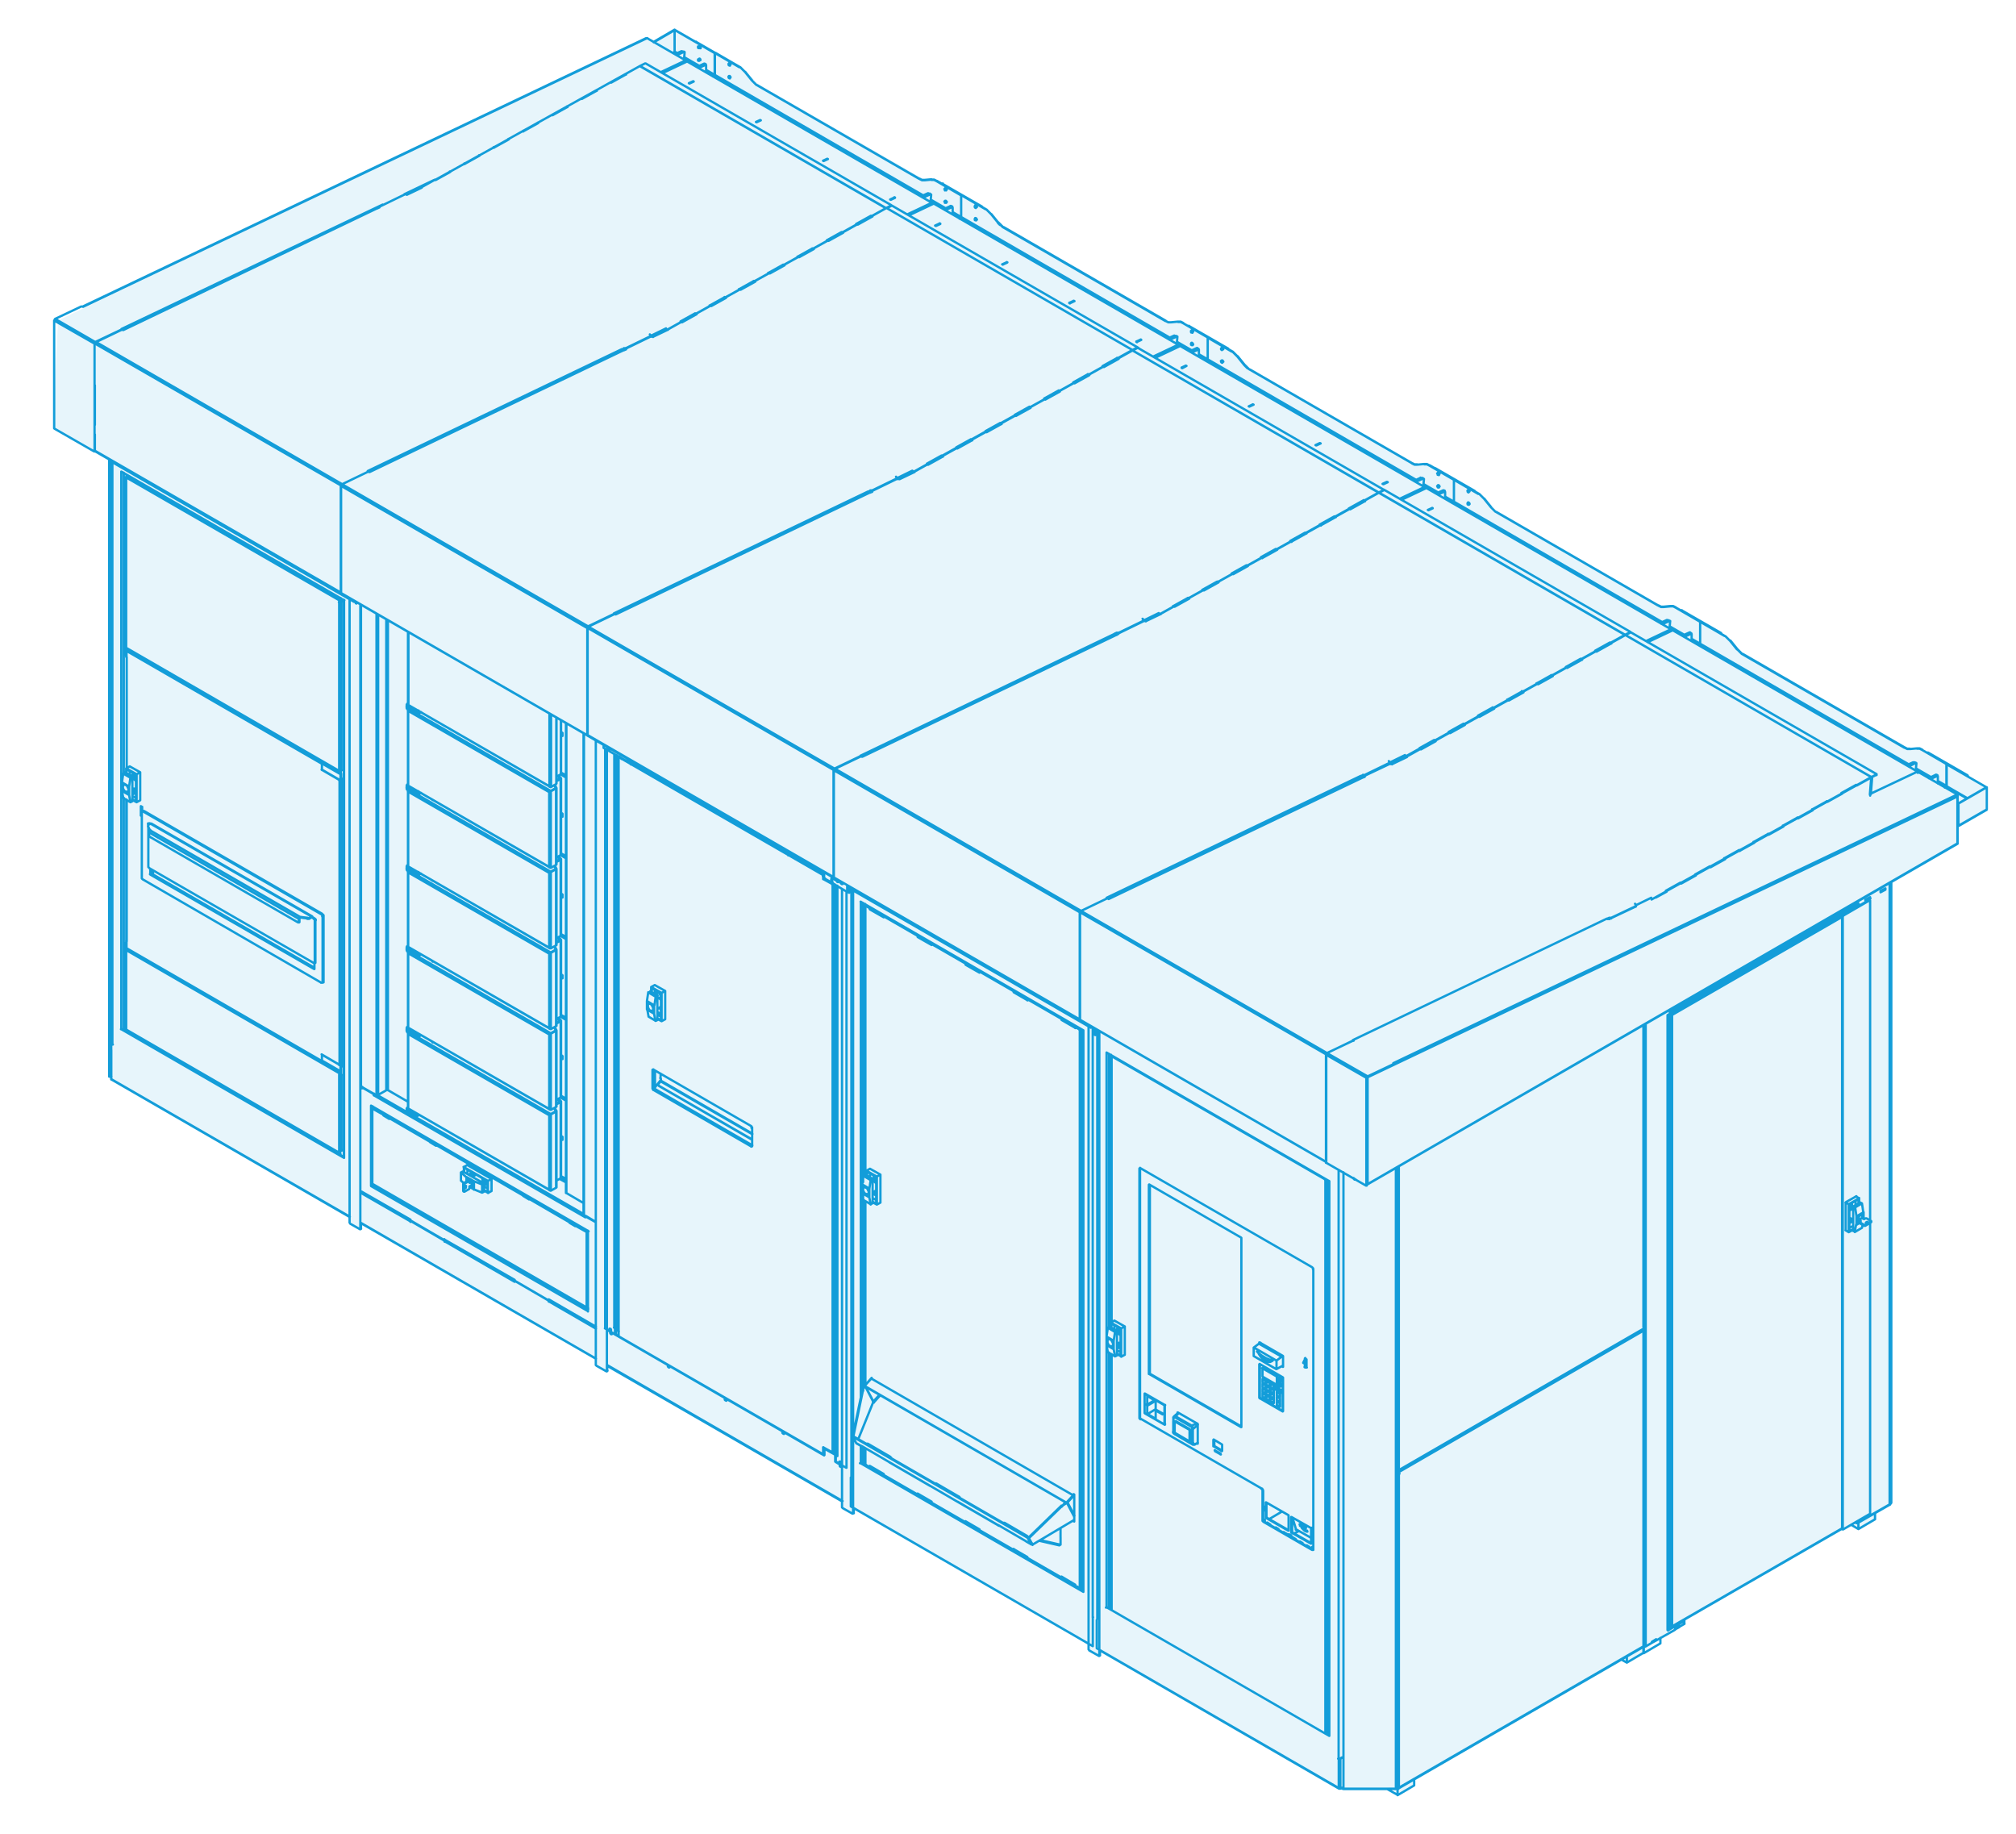 <svg enable-background="new 0 0 619 563" viewBox="0 0 619 563" xmlns="http://www.w3.org/2000/svg"><path d="m33.7 331 .4-189.4-17.8-10.4 1.5-32.8 180.7-86.8 2 .8.6.3 6.3-3.8 20.3 11.6s5 5.6 6.7 6.4 49 28 49 28h3.5l16 8.8 4.9 5.4 51.2 29.7 3.1-.1 16.8 9.4 4 4.4 18.5 10.9 32.8 19.1 3.8-.1 17 9.7 4.5 5.1 50.6 28.9 3.9.1 16.8 9.7 4.2 4.9 50.8 29.1 3.4-.2 21.1 11.9v6.9l-8.9 5.1v5.5l-20.5 11.8-.1 190.6-4.7 2.9v2.3l-5.1 2.8-1.9-1.1-3 .8-6.7 3.7-44.3 25.5-2.7 3-4.3 2.4-3.3 3.5-4.7 2.9-1.9-.8-64.2 36.7.4 1.9-4.9 2.8-1.9-1.4-1.5-.6-13.4.1-2.3-.8-72.1-41.5-.7 1.6-3.4-1.9.1-1.8-8-4.7-63.9-36.9-.2 1.7-3.4-2v-2l-72-41.3-.3 1.6-3.2-1.9-.1-1.8-72-41.5-.5 1.6-3.1-1.8-.1-1.9z" fill="#139dd9" opacity=".1"/><path d="m34.1 330.4v-188.8m394.9 216.7v92.5m75.6-43.4v-92.8m-75.1 43.5v92.8m-404-356.7 173.2-82.5m4.3 10.4 7.4-3.5m-86.2 41 9-4.3m-95.9 45.7 80.2-38.2m149.7 88.2-.4.2m-75.3-43.9-.4.2m151.7 87.1-.4.2m76 43.5-.4.2m9.8 87.9 173.2-82.5m-87.6 255.4 52.2-30.1m0-187.7-52.2 30.1m3.5 185.8v.1m-11.6-183.2v191.1m64.8-38.3v.3m0-189.7v.7m.7 188.3v.5m0-189.5v.4m9.4 183.7v-190.8m-8.9 103.9v-.1m2.2.5v-.1m-.6.3v-.1m-144.3 173.7v-190.5m-16.1 1.3v189.2m-129-489.1-64-37m70.8 40.9-4.5-2.6m6.7 4 2.6 1.5m-9.3-5.3 4.4 2.5m-70.8-40.8 63.9 36.9m75.8 43.5-64-37-2.6-1.5m73.5 42.5-4.5-2.6m9.3 5.3-2.6-1.5m-.1.2 2.6 1.5m-9.3-5.4 4.4 2.5m-70.8-40.8 63.9 36.9m151.5 87.3-64-37m70.8 40.9-4.5-2.6m6.7 4 2.6 1.5m-9.3-5.3 4.4 2.5m-70.8-40.9 63.9 36.9m75.8 43.6-64-37-2.6-1.5m73.4 42.4-4.5-2.6m9.4 5.4-2.6-1.5m-.1.2 2.5 1.5m-9.2-5.4 4.4 2.5m-70.8-40.8 63.9 36.9m-151-87.4-64-37m70.8 40.9-4.5-2.6m9.3 5.4-2.6-1.5m-.1.2 2.6 1.5m-9.3-5.4 4.4 2.5m-70.7-40.8 63.9 36.9m-166.8 3.1v.1m-79.3 37.7 78-37.4m-75-43.4-78 37.4m230 49.3v.1m-79.3 37.7 78-37.4m-75.1-43.4-78 37.4m166.9 79.8 62-29.8m-78.2 37 78-37.4m-75-43.3-78 37.4m150.6 87 78-37.3m-75-43.3-78 37.3m-148.2-169.2v.1m-79.3 37.7 78-37.4m-75-43.3-78 37.4m67 47.3v.1m75.7 43.5v.1m75.6 43.6v.1m83.5 39.9v-.1m-8 4.1-.1.1m.2-.5v.1m181.8-86.1-7.6 3.6m68.5 46.5 14.2-6.7m-156.7-4.5-4.6 2.2m74.9 43.3 4.7-2.3m-220.3-213.1-7.6 3.6m75.1 43.3 7.6-3.6m-156.7-4.6-4.6 2.2m74.9 43.4 4.7-2.3m157.9 5.3-7.6 3.6m75 43.4 7.6-3.6m-156.6-4.7-4.6 2.2m74.9 43.4 4.7-2.3m-4.3 2.7 4.5-2.1m-13 6.1.4-.2m-207.9-219.5-7.6 3.6m75.1 43.4 7.6-3.6m-156.7-4.6-4.6 2.2m74.9 43.3 4.7-2.3m157.9 5.4-7.6 3.6m75 43.3 7.6-3.6m-156.6-4.6-4.6 2.2m74.9 43.4 4.7-2.3m144.8 5.9v-.1m-1.6.9v-.1m0 .1v-.1m-291.8-178.9-.6.3m1.3.1-.6-.4m7.4 4.3-4.5-2.6m9.3 5.4-2.6-1.5m-.1.2 2.6 1.5m-9.3-5.4 4.4 2.5m-7.3-4.2.5.3m-.9 0 .4-.2m396.8 228.8-6.4-3.7m0 .2 6.3 3.6m-2.6 8.3-.2-.1m-560.4-9.7h.2.1l.1-.1v-.1m0 0v-.1-.1-.1l-.1-.1-.1-.1-.1-.1m.1-3.7h.1l.1-.1m-.1-.1v-.1-.1-.1l-.1-.1-.1-.1-.1-.1-.1-.1h-.1-.1-.1l-.1.1m6.8 29.8v.3m57.3-29 .1-.1m-65.5 6.2v43.5m0-87.3v34m56.8 45.8.2.1m-57.9-44.2v-92.3m0 170.7v-70.9m-3.5-103.1v178.8m-.3 10.7 73.2 42.2m11.2-183.4v144.6m-2.5-146v147.5m-.5-147.8v147.8m63.7-111.1v147.8m-50.8-30.8v.3m0-25.1v.3m0-25.1v.3m0-25.1v.3m0-25.1v.3m0-25.1v.3m40.6 123.6-41-23.7m41-1.1-41-23.7m41-1.1-41-23.7m41-1.1-41-23.7m41-1.1-41-23.7m16.2 144-.1-.1m-1.4 1.8-.1-.1m.4-.6-.1-.1m29.2-126.3v-16.6m-46.8-27.1v22.2m45.4 24.4v-20.4m-2.1 21.1v-22.3m.5 22.6v-22.2m3.1 141.7 1.5.8m0-24-1.7-1m.2-.5 1.5.9m0-24.2-1.7-1m.2-.5 1.5.8m0-24.1-1.7-1m.2-.5 1.5.8m0-24.1-1.7-1m.2-.5 1.5.8m0-24.1-1.7-1m.2 123.8 1.5.8m-1.5-.8 1.5.8m-1.5-125.1 1.5.8m6.8 164-66.4-38.3m59.6-.7-2-1.1m7.4 10.8-63.3-36.5m52.6 62.7 14.5 8.4m-71.8-73.2-.4-.2m0 41.5 72.2 41.7m-56.9-42.1-15.3-8.8m72.2 41.7-14.5-8.4m5.4-33.2v-144.3m-54.8-31.6v144.3m29.6 29h.1l.1-.1v-.1-.1m0-.1v-.1l-.1-.1-.1-.1-.1-.1-.1-.1h-.1-.1-.1l-.1.1v.1m-3.2-1.9v-.1-.1l-.1-.1-.1-.1-.1-.1-.1-.1h-.1-.1l-.1.1v.1m58.7-49.9.1-.2v-.2m0 .1v-.2-.2l-.1-.2-.1-.2-.1-.2-.1-.1-.1-.1m.4-3 .1-.2v-.2m0 0v-.2-.2l-.1-.2-.1-.2-.1-.2-.1-.1-.1-.1-.1-.1h-.1-.1-.1m-11.9-72.3v.2m-3.7 186.6 72.2 41.7m-72.9-231v178m3.5-176v175.6m-.7-175.9v176m64.6 37.6-.3-.1m-62.9-36.3-.8-.5m.7-.8-.2-.1m67.2 38.8-.4-.3m-53.6-113.8 28.1 16.2m-28-16.4 28 16.2m0 3.6-30.1-17.4m.2-5.6v5.4m56-62.1v175.1m2.8-173.4v177m59.5 22.2 6.1 1.4m-59.7-48.4 2.4 4.5m1.8-2.1-1.8 2m-2.5-4.5 2.4 4.6m59.7 31 2.1 4m-13.1 8.4-.2-.1m-48.2-43.2 1.9-2.1m57.3 33.1 2.2 4.2m-64.1-21v4.9m0-80.7v56.2m0-147v82.7m-.7 2.2v-85.7m0 149.2v-59.4m0 82.2v-5m-.7-14.8v-152.6m0 172.4v-5.3m-2.9-171.3v181.2m74.1 42.8v-181.3m25.6 121h-.1-.1-.1m.2-1.5h-.1-.1l-.2.1m.1 4.9v.3l.1.2.1.1m4.8 2.7-.1-.1-.1-.2v-.3m-5.2-2.9v.2.1l.1.1.1.1m6.4 3.3.1-.1m-.7.1-.1-.1-.1-.1v-.1-.2m-5.1-8.1.9-1m-1.2 6-.4-.2m6.7 3.7.8-.4m0-5.5-1.4 1.2m-.5-1 1.7-.6m28.4 34.1-.2.1m-8.9-42-.1.1m-.1-.2.2-.1m13.8-12 .1-.1m-57.8-3.1h.2.1l.1-.1v-.1m0 .1v-.1-.1l-.1-.1-.1-.1-.1-.1-.1-.1m-1.7 2.6v78.4m0-169.9v81.7m66.3-43.6v169.7m-67.1-124.5v-84m0 169.9v-78.2m-3.6-99.1v180.9m74.1 42.8v-180.7m-67.8 50.2h.1l.1-.1m0 0v-.1-.1-.1l-.1-.1-.1-.1-.1-.1-.1-.1h-.1-.1-.1v.1m-308.7-78h-.1m-.4-.3v.1.1h.1.1.1.1m.1 0v.2m0-.1.1.1m-.6-.4v-189.3m0 189.3.1.1h.1.1.1.1.1.1m-.1.3v-.3m395.1 121-.2-.1m.2-.1-.2-.1m.5.3v-.1m75.1-43.4v.1m-75.3 42.9-.1.1m0 0v.5m0 0 .1.1m0-.5-.1-.1m0-.1.1.1m75.4-43.7-.1.1m-75.1 43.4h-.1-.1-.1-.1-.1-.1-.1m75.9-42.7v-.1m.1-.5v.5m-.1-.5.1-.1m-75.3 43.5-.2.1m0 .1v.5m.2-.1v-.1m0-.1 75.1-43.4m-75.4 141-.2-.1m.2 0-.2-.1m.5.3v-.1m75.1-43.4v.1m-75.3 42.8-.1.1m0 0v.5m0 .1.1.1m0-.6-.1-.1m0 0 .1.1m75.4-43.8-.1.1m0-95.9.1-.1m0-.6-.1-.1m0-.1.1.1m-75.6 44.1-.2-.1m.2.1h.1m-.1 0-.1.1m0 0h.1.1.1.1.1.1.1m-.7 0v96m.5-.1h-.1-.1-.1-.1-.1-.1-.1m.1-96.9.2.1m-.2-.2.2.1m75.4-43.3.1.1v.1.1.1.1m-75.1 43.3v-.1-.1-.1m-.3.7v-.5m0 .5.1.1m0-.6-.1-.1m0 0 .1.1m75.4 53.8v-.1m.1-.5v.5m-.1-.5.1-.1m-.2.1v-96m.1-.1.1-.1m0-.1v-.5m-.1.1v.1m-.1.1-75.1 43.4m0-.2v.1m-.2.5v-.5m.2.5-.1.1m.1 0v96m0 0-.2.1m0 .1v.5m.2-.1v-.1m0-.1 75.1-43.4m63.8-37.3 2.2 1.3m0 0v-1.9m5.1-1.1-5.1 3m5.1-4.9v1.9m-71.1 39.2v1.8m0 0-5.1 3m0 0v-1.9m-1.6 1 1.6.9m5.2-3v-1.8m5.1-1.1-5.1 3m5.1-4.7v1.6m-75.6 41.8v1.9m0 0-5.1 3m0 0v-1.9m-3.2 0 3.2 1.8m-.2-2 .2.1m-218.6-530.6v.2m-12-7h.1.2m11.7 6.8-.2.1m-11.6-6.9 11.8 6.8m-.1.1.1.1v.1.1.1m377 215h-.1m.2.1h.1m-.3-.1-2 .9m2.2-.8-2 .9m1.8-1 .2.1m-302.6-174.8h-.1m0 0-2 .9m2-.9.2.1m-.1 0-2 .9m2-.9h.1m-75.7-43.7h-.1m-.1 0-2 .9m2-.9.2.1m0 0-2 .9m2-.9h.1m226.8 130.9h-.1m-.1 0-2 .9m2-.9.2.1m0 0-2 .9m2-.9h.1m75.5 43.5h-.1m0 0-2 .9m2-.9.2.1m-.1 0-2 .9m2-.9h.1m-151.4-87.4h-.1m0 0-2 .9m2-.9.2.1m0 0-2 .9m2-.9h.1m227.2 131h.1m6.3 3.7h.1m-8.8-2.7 2.2-1.1m.3.2-.3-.1m.5.3-.2 2.2m.2-2.2v-.1m-2.4 1 2.2-1.1m6.2 3.6-2.2 1.1m2.5-1-.3-.1m.5.3v-.1m-.2-.1-2.2 1.1m-231.5-135.9h.1m6.4 3.7h.1m-8.7-2.7 2.2-1m.2.1-.3-.1m.5.3-.2 2.2m.2-2.2v-.1m-2.4 1 2.2-1m6.2 3.5-2.2 1m2.5-.8-.3-.1m.5.3v-.1m-.2-.1-2.2 1m-80.2-48.6h.1m6.4 3.8h.1m-8.8-2.7 2.2-1m.3.1-.3-.1m.5.3-.2 2.2m.2-2.2v-.1h-.1m-2.3.9 2.2-1m6.2 3.6-2.2 1m2.4-.9-.3-.1m.6.3v-.1m-.3-.1-2.2 1m146.8 82.4h.1m6.3 3.8h.1m-8.7-2.7 2.2-1m.2.1-.3-.1m.6.3-.2 2.2m.2-2.2v-.1m-2.5.9 2.2-1m6.2 3.6-2.2 1m2.5-.9-.3-.1m.5.3v-.1h-.1m-.1-.1-2.2 1m-231.4-135.8h.1m6.3 3.7h.1m-8.7-2.7 2.2-1m.2.1-.3-.1m.5.3-.2 2.2m.2-2.2v-.1m-2.4.9 2.2-1m6.2 3.6-2.2 1m2.5-.9-.3-.1m.5.3v-.1h-.1m-.1-.1-2.2 1m298 169.8h.1m6.4 3.7h.1m-8.8-2.6 2.2-1m.3.1-.3-.1m.5.2-.2 2.2m.2-2.2v-.1m-2.4 1 2.2-1m6.2 3.5-2.2 1m2.4-.8-.3-.1m.6.3v-.1m-.3-.1-2.2 1m63.9 75.5v190.5m0 0-.1.2-.1.1-.1.1-.1.1m20.7-202.9.1-.1m0-14.6v.1.1l-.1.1m-181.1 119-.1.1-.1.1m169.3-126.5h-.1m12.1 21.7-181.1 104.6m181.1-119v14.4m0-15-11.8-6.8m0 0-.2.1m-169.1 126.3v-32.7m0-.1h-.1-.1m0 32.9.2-.1m0-32.8 181.1-86.2m0 0 .1-.2v-.2-.1-.1m-181.3 86.8.1.1m-.1-.2.1.1m23.4-179.9h.1m.1.1-.2-.1m0 0-2 .9m2.4 1.4v-2m0 0v-.1m-.2-.1-2 .9m-73.8-44.6h.1m.1.1-.2-.1m0 0-2 .9m2.4 1.4v-2.1m0 0v-.1m-.2 0-2 .9m-149.5-88.4h.1m.1.1-.2-.1m0 0-2 .9m2.4 1.4v-2.1m0 .1v-.1m-.2-.1-2 .9m77.5 42.7h.1m0 .1-.2-.1m.1 0-2 .9m2.4 1.4v-2.1m0 .1v-.1m-.3-.1-2 .9m304.4 173.6h.1m.1.1-.2-.1m0 0-2 .9m2.4 1.5v-2.1m0 0v-.1m-.2-.1-2 .9m-73.8-44.6h.1m0 .1-.2-.1m.1 0-2 .9m2.4 1.4v-2.1m0 0v-.1m-.3 0-2 .9m-4.1 304.1h.2l.1-.1.1-.2m54.7-124.4.2-.2.1-.1v-.1m-.3-4.3.2-.2.1-.1v-.1m.8-91.2.2.1m-.9 91v.2.1l-.1.1-.1.1-.1.1h-.1-.1m.5 4.1v.2.1l-.1.1-.1.1-.1.1h-.1-.1m1.2-96.4-.3-.2m-56 32.7-.2-.1m.2.1-.2-.1m0 188.7-.6-.4m57.1-220.7.1.1.1.2m-.2-.3-56.3 32.5m.5.5-.1-.1-.1-.1-.1-.1-.2-.1m.3.3-.1-.1m.3.2v187.7m-.7-188.1v188.5m.7-.4-.2.2-.2.1-.2.1h-.1m0-188.5.2-.1m-.2.1.2.2.2.1.2.1h.1m0 0-.1-.1m-.4-.4.1.2.1.1.1.1m52.4 157.9-.1-.1m8.3-193h.1m-.1 0-8.1 4.7m8.3-4.6-.2-.1m-8.2 5v188.1m0-.1.2.1m.9-100.3v8.6m3.3-10.5-3.2 1.8m-.9 100.5 8.1-4.7m0 .1.1-.1m.1-90.2v-98.1m0 188.1v-89.2m0-98.9v-.1m-.2 0-8.1 4.7m-.1.3v188.1m0-.1.1.1m-.3-188.2v-.1m.2.2-.2-.1m.3-.2-.1.1m0-.2.2.1m5.9 94.9-.2.9m0 0-2.2 1.3m2.7-4v-2.1m-2.2 3.9 1-.6m.8-1.4v-.2-.2-.2-.2l-.1-.1-.1-.1-.1-.1h-.1-.1-.2l-.2.1-.2.1-.2.1-.1.2-.1.2-.1.2-.1.2v.2.2m.1.1v.2.1l.1.1.1.1.1.1h.1.2l.2-.1.2-.1m.5-5.5-.6-.3m0 0-2.2 1.3m1.1 2.9v2.6m-.5-5.2-.6-.3m.1-.1v7.5m.5.3-.6-.3m.6.3.4-2.2m1.8-6.5.4 2.7m-2.6-1.4 2.2-1.3m-1.7 3.9-.4-2.7m2.6 1.5-2.2 1.3m-53.1 124.2.1-.1m.2.9v.1h-.1m-.1-.8.1-.1v-.1-.1-.1-.1m-.2.4-4.9 2.8m4.9-2.8.2.1m-5.1 2.7.2.1m-.1-.8v.1h-.1m0-188.1.1-.1m-6.8 193.8 1.9-1.1m0-.3v.3m1.3-1.1-1.3.8m1.3-.4v-.3m0 .3 5.8-3.3m0-.4v.3m1.3-1.1-1.3.8m1.3-.5v-.3m0 .3 1.4-.8m0 0v-1m0 .1-4.9 2.8m.1 0h-.1m-.1-.1v-.5m0 0v-188.2m0-.1.7-.4m0 0v-1.2m-7.4 195.4-.2.1h-.1-.1-.1m72.6-231.8.1.1m.1-.1 1.3-.7m-1.3.7v-.2m1.2-.5v-.2m-5.9 3.6 1.3-.7m0 0v-.2m-1.4.8.1.1m0 0v-.2m-2.4 1.1v.1.1.1l-.1.1m-57.7 33.1v-.1-.1m57.8-33.3-57.7 33.3m57.7-33.3v-.6m-57.8 33.3v.6m1.6 189.6 1.3-.7m-1.3.7v-.3m1.3-.4v-.3m-8.4 5.1 1.3-.7m0 0v-.3m-1.3 1v-.3m7.1-4.1 1.3-.7m.8-1.4-.1-.1m-9.1 6.3 1.3-.7m61.6-35.7-.4-.2m.4 0-.3-.1m10.4-5.5.1.1m-10.2 5.7v-.2m0 .2h.2l.2-.1.2-.1.1-.2m9.6-5.5-.1.1m-10.2 5.6-.2-.1m.6-189.5h.2.1.1m-.7-.1h.1.1.1m.3 189.5-.2.1-.2.1h-.2-.2m.3-189.7.2.1m3.7-2.4-1.5.8m1.5-.5v-.3m-1.4 1.2 1.5-.8m-1.5.5v.3m6.1-3.9-1.5.8m1.5-.5v-.3m-1.5 1.2 1.5-.8m-1.5.5v.3m-6.9 2.8v1.1m0 0 .3-.2m0 189.6 9.4-5.4m-12.1-90.6.5-.3m-.5.3.2.1h.1.1.1l.1-.1.1-.1v-.1-.1l-.1-.1h-.1m2.2 3.9.5.3m2.2.3h-.1m.1 0v-.2m-2.7-.4v-.2m.4.4-.2.1h-.1-.1-.1l-.1-.1-.1-.1v-.1-.2-.2-.2l.1-.2.1-.2.1-.2.1-.2.1-.1.2-.1m-.1 0 .2-.1h.1.1.1l.1.1.1.1v.1.2.2.2m1.4 1.4-.3.2m.3-.2v-.2m-2.2.4v-.2m0 .2 1.4.8m.3 0 1.8-1.1m0 0v-.2m-2.1 1.3v-.2m0 .2h.1m.2 0v-.2m.8-.8v-.1m-.3.3.3-.2m-.5.2h.1m-.2-.2v.1m.3-.3-.3.2m.6-.2h-.1m-1.7-1.2-.9.5m0 0 .5.3m0 0v.1m0 .1-.4.2m.1 0v.1m0 0 1.4.8m0 .1h.1m.2 0 1.8-1.1m0 0v-.1m0-.1-1.4-.8m0 0h-.1m-.2 0-.4.2m.1 0h-.1m-.2 0-.5-.3m-143.1 175.2v.1zm-12.6-187.2h-.2-.1l-.1-.1-.1-.1-.1-.1m.9.5h-.1-.1-.1-.1l-.1-.1-.1-.1-.1-.1v-.1-.1m-3.1 187.5h16m.4 0h-.2-.1-.1m-16 0h-.1-.1-.1-.1m104-361.8h.1.1.1m11.7 6.8-11.8-6.8m11.8 6.8.2.1.1.1.1.1m-.3-.1-.1-.1-.1-.1m0 .1-11.8-6.8m.1 0-.2-.1m75.6 43.7h.1.1.1m11.8 6.8-11.8-6.8m11.8 6.8.2.1.1.1.1.1m-.4-.1-.1-.1-.1-.1m.1.1-11.8-6.8m0 0-.2-.1m-302.5-174.7h.1.1.1m11.7 6.9-11.8-6.8m11.8 6.8.2.1.1.1.1.1m-.3-.1-.1-.1-.1-.1m0 0-11.8-6.8m.1 0-.2-.1m151.2 87.4h.1.1.1m11.8 6.8-11.8-6.8m11.8 6.8.2.1.1.1.1.1m-.3-.1-.1-.1-.1-.1m0 0-11.8-6.8m0 0-.2-.1m-75.6-43.6h.1.1.1m11.7 6.8-11.8-6.8m11.8 6.8.2.1.1.1.1.1m-.2-.1-.1-.1-.1-.1m0 .1-11.8-6.8m0 0-.2-.1m-145.1-83.8 7.4 4.3m0 0 .2.1.2.2.2.2.2.2.2.2.2.2.2.2.2.2m.1 0 2.1 2.6m-.1 0 .2.2.2.2.2.2.2.2.2.2.2.2.2.2.2.1m.1 0 49.7 28.7m.1 0 .2.1.2.1.2.1.2.1h.2.2.2.2m0 0 2.1-.2m0 .1h.2.2.2.2l.2.1.2.1.2.1.2.1m7.4 11.3.1-.1m-75.6-43.7v.1m68.2 32.4 7.4 4.3m0 0 .1.1m-4.6 2.2.1-.1v-.1m0 .1-.1-.2-.1-.1-.1-.1h-.1-.1m-66-41.7.1-.1v-.1m0 .1-.1-.2-.1-.1-.1-.1h-.1-.1m.4 4.4.1-.1v-.1m0 .1-.1-.2-.1-.1-.1-.1h-.1-.1m66.8 34.9.1-.1v-.1m0 .1-.1-.2-.1-.1-.1-.1h-.1-.1m-61.5-35.7 2.1 2.6m-2.1-2.6-.2-.2-.2-.2-.2-.2-.2-.2-.2-.2-.2-.2-.2-.2-.2-.1m-7.5-4.2 7.4 4.3m-7.5 2.4v-6.7m75.6 43.7v6.7m0-6.7v-.1m-7.5-4.3 7.4 4.3m-7.4-4.3-.2-.1-.2-.1-.2-.1-.2-.1h-.2-.2-.2-.2m-2.1.1 2.1-.2m-2.1.2h-.2-.2-.2-.2l-.2-.1-.2-.1-.2-.1-.2-.1m-49.9-28.8 49.7 28.7m-49.7-28.7-.2-.1-.2-.2-.2-.2-.2-.2-.2-.2-.2-.2-.2-.2-.2-.2m64.2 42.2-.4.2m-75.6-43.6.4-.2m75.9 36.7 7.4 4.3m0 0 .2.1.2.2.2.2.2.2.2.2.2.2.2.2.2.2m.1 0 2.1 2.6m0-.1.2.2.2.2.2.2.2.2.2.2.2.2.2.2.2.1m.1 0 49.7 28.7m0 .1.2.1.2.1.2.1.2.1h.2.2.2.2m.1 0 2.1-.2m0 0h.2.2.2.2l.2.1.2.1.2.1.2.1m7.4 11.4.1-.1m-75.7-43.7v.1m68.2 32.4 7.4 4.3m.1-.1.1.1m-4.7 2.3.1-.1v-.1m0 0-.1-.2-.1-.1-.1-.1h-.1-.1m-66-41.6.1-.1v-.1m0 0-.1-.2-.1-.1-.1-.1h-.1-.1m.4 4.5.1-.1v-.1m0 0-.1-.2-.1-.1-.1-.1h-.1-.1m66.8 35 .1-.1v-.1m0 .1-.1-.2-.1-.1-.1-.1h-.1-.1m-61.5-35.7 2.1 2.6m-2.1-2.6-.2-.2-.2-.2-.2-.2-.2-.2-.2-.2-.2-.2-.2-.2-.2-.1m-7.5-4.3 7.4 4.3m-7.5 2.5v-6.7m75.7 43.6v6.7m0-6.7v-.1m-7.5-4.3 7.4 4.3m-7.4-4.3-.2-.1-.2-.1-.2-.1-.2-.1h-.2-.2-.2-.2m-2.2.1 2.1-.2m-2.1.2h-.2-.2-.2-.2l-.2-.1-.2-.1-.2-.1-.2-.1m-49.8-28.7 49.7 28.7m-49.7-28.7-.2-.1-.2-.2-.2-.2-.2-.2-.3-.1-.2-.2-.2-.2-.2-.2m64.3 42.1-.4.2m-75.7-43.6.4-.2m151.6 80.3 7.4 4.3m0 0 .2.1.2.2.2.2.2.2.2.2.2.2.2.2.2.2m.1 0 2.1 2.6m-.1 0 .2.2.2.2.2.2.2.2.2.2.2.2.2.2.2.1m.1 0 49.7 28.7m.1 0 .2.1.2.1.2.1.2.1h.2.2.2.2m0 0 2.1-.2m0 0h.2.2.2.2l.2.1.2.1.2.1.2.1m7.4 11.4.1-.1m-75.6-43.7v.1m68.2 32.4 7.4 4.3m0 0 .1.1m-71-40 .1-.1v-.1m0 .1-.1-.2-.1-.1-.1-.1h-.1-.1m.4 4.4.1-.1v-.1m0 0-.1-.2-.1-.1-.1-.1h-.1-.1m4.9-1.2 2.1 2.6m-2.1-2.6-.2-.2-.2-.2-.2-.2-.2-.2-.2-.2-.2-.2-.2-.2-.2-.1m-7.5-4.2 7.4 4.3m-7.5 2.4v-6.7m75.6 43.7v6.7m0-6.7v-.1m-7.5-4.4 7.4 4.3m-7.4-4.3-.2-.1-.2-.1-.2-.1-.2-.1h-.2-.2-.2-.2m-2.1.2 2.1-.2m-2.1.2h-.2-.2-.2-.2l-.2-.1-.2-.1-.2-.1-.2-.1m-49.9-28.8 49.7 28.7m-49.7-28.7-.2-.1-.2-.2-.2-.2-.2-.2-.2-.2-.2-.2-.2-.2-.2-.2m64.2 42.2-.4.2m-75.6-43.6.4-.2m75.9 36.7 7.4 4.3m0 0 .2.1.2.2.2.2.2.2.2.2.2.2.2.2.2.2m.1-.1 2.1 2.6m0 0 .2.2.2.2.2.2.2.2.2.2.2.2.2.2.2.1m.1 0 49.7 28.7m0 0 .2.1.2.1.2.1.2.1h.2.2.2.2m.1.1 2.1-.2m0 0h.2.2.2.2l.2.1.2.1.2.1.2.1m7.4 11.4.1-.1m-75.7-43.7v.1m68.2 32.4 7.4 4.3m-66.4-37.8 2.1 2.6m-2.1-2.6-.2-.2-.2-.2-.2-.2-.2-.2-.2-.2-.2-.2-.2-.2-.2-.1m-7.5-4.3 7.4 4.3m-7.5 2.5v-6.7m75.7 43.6v6.7m0-6.7v-.1m-7.5-4.3 7.4 4.3m-7.4-4.3-.2-.1-.2-.1-.2-.1-.2-.1h-.2-.2-.2-.2m-2.2.1 2.1-.2m-2.1.2h-.2-.2-.2-.2l-.2-.1-.2-.1-.2-.1-.2-.1m-49.8-28.7 49.7 28.7m-49.7-28.7-.2-.1-.2-.2-.2-.2-.2-.2-.2-.2-.2-.2-.2-.2-.2-.2m64.2 42.2-.4.2m-75.7-43.7.4-.2m-151-94.3 7.4 4.3m0 0 .2.1.2.2.2.2.2.2.2.2.2.2.2.2.2.2m.1 0 2.1 2.6m0 0 .2.2.2.2.2.2.2.2.2.2.2.2.2.2.2.1m.1 0 49.7 28.7m0 0 .2.1.2.1.2.1.2.1h.2.2.2.2m.1.1 2.1-.2m0 0h.2.2.2.2l.2.1.2.1.2.1.2.1m7.4 11.3.1-.1m-75.6-43.7v.1m68.2 32.4 7.4 4.3m0 0 .1.1m-4.7 2.2.1-.1v-.1m.1.1-.1-.2-.1-.1-.1-.1h-.1-.1m-66.1-41.7.1-.1v-.1m.1.1-.1-.2-.1-.1-.1-.1h-.1-.1m.3 4.4.1-.1v-.1m.1.1-.1-.2-.1-.1-.1-.1h-.1-.1m66.7 35 .1-.1v-.1m.1 0-.1-.2-.1-.1-.1-.1h-.1-.1m-61.6-35.6 2.1 2.6m-2.1-2.6-.2-.2-.2-.2-.2-.2-.2-.2-.2-.2-.2-.2-.2-.2-.2-.1m-7.5-4.3 7.4 4.3m-7.4 2.4v-6.7m75.6 43.7v6.7m0-6.7v-.1m-7.5-4.3 7.4 4.3m-7.4-4.3-.2-.1-.2-.1-.2-.1-.2-.1h-.2-.2-.2-.2m-2.2.1 2.1-.2m-2.1.2h-.2-.2-.2-.2l-.2-.1-.2-.1-.2-.1-.2-.1m-49.8-28.8 49.7 28.7m-49.7-28.7-.2-.1-.2-.2-.3-.1-.2-.2-.2-.2-.2-.2-.2-.2-.2-.2m64.3 42.1-.4.2m-75.6-43.6.4-.2m-102.9 40.2h-.2-.1-.1-.1-.1-.1m.1.3-.3.2m-.3-.2.6-.3m0 0v-.2m-75.9-43h.1.1m75 43.4.1.1v.1.1.1.1m-.1-.5.7-.3m0-.1h.2.1.1.1.1.1.1m-.2 0 7.4-3.6m0 .1.1-.1v-.1-.1-.1-.1l-.1-.1-.1-.1m-74.6-42.9-.2-.1h-.1-.1-.1-.1-.1-.1m0 0-7.4 3.6m0 0-.1.1m0 .2-.7.3m151.9 86.8h-.2-.1-.1-.1-.1-.1m.1.4-.3.2m-.2-.3.6-.3m-.1.1v-.2m-75.9-43h.1.1m75.1 43.3.1.1v.1.1.1.1m-.1-.5.7-.3m-.1 0h.2.1.1.1.1.1.1m-.1 0 7.4-3.6m0 0 .1-.1v-.1-.1-.1-.1l-.1-.1-.1-.1m-74.6-42.9h-.2-.1-.1-.1-.1-.1-.1m-.1 0-7.4 3.6m0 0-.1.1m0 .2-.7.3m159.6 83v.1l-.1.1h-.1m-7.4 3.6 7.4-3.6m0 0v-.2m-7.4 3.8h-.1-.1-.1-.1-.1-.1-.1m.7-.2v.2m-.6.5-.3.2m.3-.4-.4.3m-.1.1h.1m-.2-.4.6-.3m0 0v-.2m-75.9-42.9h.1.1m75.2 43.7v.1m-.2-.5.1.1v.1.1.1.1.1m-.1-.6.7-.3m0 0h.2.1.1.1.1.1.1m-.2-.1 7.4-3.6m0 .1.1-.1v-.1-.1-.1-.1l-.1-.1-.1-.1m-74.6-42.9-.2-.1h-.1-.1-.1-.1-.1-.1m0 .1-7.4 3.6m0-.1-.1.1m-.1.2-.7.3m159.6 83.3v.1l-.1.1h-.1m-7.4 3.5 7.4-3.5m0 0v-.2m-7.4 3.7h-.1-.1-.1-.1-.1-.1-.1m.7-.1v.2m-1.2.2.5-.2m.1 0v-.2m-75.9-43h.1m75.1 43.3.1.1m-.1-.1.7-.3m0 0h.2.1.1.1.1.1.1m-.2 0 7.4-3.5m0-.1.1-.1v-.1-.1-.1-.1l-.1-.1-.1-.1m-74.6-42.8-.2-.1h-.1-.1-.1-.1-.1-.1m0 0-7.4 3.5m0 .1-.1.1m-.1.2-.7.3m-226.2-131.7h-.2-.1-.1-.1-.1-.1m.2.3-.3.2m-.3-.2.6-.3m0 0v-.2m-75.9-42.9h.1.1m75 43.3.1.1v.1.1.1.1m-.1-.5.7-.3m0 0h.2.1.1.1.1.1.1m-.2-.1 7.4-3.6m0 .1.1-.1v-.1-.1-.1-.1l-.1-.1-.1-.1m-74.6-42.9-.2-.1h-.1-.1-.1-.1-.1-.1m0 .1-7.4 3.6m0-.1-.1.1m-.1.3-.7.3m-86.7 74.4v.1m75.7 43.7-.1-.1v-.1m8.2-37.1.1-.1m-75.4-43.5h-.1m-.2 0-7.9 3.8m83.5 39.8-7.9 3.8m-75.9-15.3v5m0 0 75.6 43.6m-.1-4.9v5m0-20.2v12.2m0-25v29.8m-75.5-60.6v12.2m75.5 18.6v-.1-.1-.1-.1-.1h.1.1m-75.4-43.6 75.5 43.6m-75.5-43.6-.1.1v.1.1.1.1.1.1m-.2-.2 75.6 43.6m0 33v.1m75.7 43.7-.1-.1v-.1m8.2-37.2.1-.1m-75.3-43.5h-.1m-.3 0-7.9 3.8m83.5 39.8-7.9 3.8m-75.9-15.2v5m0 0 75.5 43.6m.1-5v5m0-20.2v12.2m0-24.9v29.8m-75.6-73.4v29.8m0-17.1v12.2m75.6 18.7v-.1-.1-.1-.1-.1h.1.1m-75.5-43.6 75.5 43.6m-75.5-43.6-.1.1v.1.1.1.1.1.1m-.2-.2 75.5 43.6m.2 32.9v.1m75.6 43.7-.1-.1v-.1m8.2-37.1.1-.1m-75.3-43.5h-.1m-.2 0-7.9 3.8m83.4 39.8-7.9 3.8m-75.8-15.2v5m0-.1 75.5 43.6m0-4.9v5m0-20.2v12.2m0-25v29.8m-75.5-73.4v29.8m0-17v12.2m75.5 18.6v-.1-.1-.1-.1-.1h.1.1m-75.5-43.5 75.6 43.6m-75.6-43.6-.1.1v.1.1.1.1.1.1m-.1-.3 75.5 43.6m.1 33v.1m75.7 43.7-.1-.1v-.1m8.2-37.1.1-.1m-75.4-43.5h-.1m-.2 0-7.9 3.8m83.5 39.8-7.9 3.8m-75.9-15.3v5m0 0 75.5 43.6m0-5v5m0-20.1v20.2m0-33v19.8m-75.5-63.4v29.8m0-17.1v12.2m75.7 18.5.1-.1m-.3.3v-.1-.1-.1-.1-.1h.1.1m-75.4-43.6 75.5 43.6m-75.5-43.6-.1.1v.1.1.1.1.1.1m-.2-.2 75.5 43.6m.1 33v.1m75.6 43.6v-.1m8.2-37.2.1-.1m-75.3-43.5h-.1m-.3 0-7.9 3.8m83.5 39.8-7.9 3.8m-75.9-15.2v5m0 0 75.5 43.6m.1-5v5m0-20.2v12.2m0-24.9v29.8m-75.6-73.5v19.8m0-7v20.2m75.6 10.7v-.1-.1-.1-.1-.1h.1.1m-75.5-43.6 75.5 43.6m-75.5-43.6-.1.1v.1.1.1.1.1.1m-.2-.3 75.5 43.6m-107.7-256.1-.1-.1v-.1.1.1zm0 0-.1-.2v-.1-.1h.1.1l.1.1.1.1v.1.1.1h-.1zm0-3.9-.1-.2v.1.1zm0 .1-.1-.1v-.1-.1-.1h.1.1l.1.1v.1.1.1.1zm-75.6-39.9-.1-.1v-.1.1.1zm0 .1-.1-.2v-.1-.1h.1.1l.1.1.1.1v.1.1.1h-.1zm0-4-.1-.2v.1.1zm0 .1-.1-.1v-.1-.1-.1h.1.1.1l.1.1v.1.1.1.1zm66.4 38.3-.1-.1v-.1.1.1.1zm0 0-.1-.1v-.1-.1-.1h.1.1l.1.1.1.1v.1.1.1zm0 3.9-.1-.1v-.1.1.1zm0 0-.1-.1v-.1-.1-.1h.1.1.1l.1.1v.1.1.1zm151.3 87.3-.1-.1v-.1.1.1zm0 .1-.1-.1v-.1-.1-.1h.1.1.1l.1.1v.1.1.1zm-226.8-135v.1h-.1-.1-.1l-.1-.1v-.1-.1-.1-.1h.1.1.1l.1.1zm-.1 0-.1.1v-.1-.1zm151.2 87.3-.1-.1v-.1.1.1.1zm0 .1-.1-.1v-.1-.1-.1h.1.1l.1.1.1.1v.1.1.1zm0 3.8-.1-.1v-.1.1.1zm.1.1-.1-.1v-.1-.1-.1h.1.1.1l.1.1v.1.1.1zm75.6 39.7-.1-.1v-.1.1.1.1zm0 .1-.1-.1v-.1-.1-.1h.1.1l.1.1.1.1v.1.1.1zm-66.4-38.4-.1-.2v.1.1zm-.1 0-.1-.1v-.1-.1-.1h.1.1l.1.1v.1.1.1.1h-.1zm0 3.8v-.1-.1.1zm0 .1-.1-.2v-.1-.1h.1.1l.1.1.1.1v.1.1.1h-.1zm75.7 43.6-.1-.1v-.1.1.1zm0 0-.1-.2v-.1-.1h.1.1l.1.1.1.1v.1.1.1h-.1zm0-3.9-.1-.2v.1.1zm0 .1-.1-.1v-.1-.1-.1h.1.1l.1.1v.1.1.1.1h-.1zm-236.1-132.5-.1.1v-.1-.1zm.1 0v.1h-.1-.1-.1l-.1-.1v-.1-.1-.1h.1.1.1l.1.1zm298.7 175h.1.1m-19.1 3.9-4.5 2.5m4.7-2.4-.1-.1m-4.5 2.5.1.1m-4.7 2.4-4.5 2.5m4.7-2.4-.1-.1m-4.5 2.5.1.1m-4.7 2.4-4.5 2.5m4.7-2.4-.1-.1m-4.5 2.5.1.1m-4.6 2.4-4.5 2.5m4.6-2.4-.1-.1m-4.5 2.5.1.1m-4.6 2.4-4.5 2.5m4.6-2.4-.1-.1m-4.5 2.5.1.1m-4.6 2.4-4.5 2.5m4.6-2.4-.1-.1m-4.5 2.5.1.1m-4.6 2.4-4.5 2.5m4.6-2.4-.1-.1m-4.5 2.5.1.1m152.5 6.8-75-43.3m75 43.3.1.1v.1.1.1m-157-4.9h.1.1m138 8.6-4.5 2.5m4.6-2.4-.1-.1m-4.5 2.5.1.1m-75.4-43.6 4.5-2.5m-13.5 7.5 4.5-2.5m-13.5 7.6 4.5-2.5m-13.5 7.5 4.5-2.5m-13.5 7.5 4.5-2.5m-13.5 7.5 4.5-2.5m-13.4 7.5 4.5-2.5m120.2 18.4-4.5 2.5m0 0 .1.1m4.5-2.5-.1-.1m-9 5-4.5 2.5m0 0 .1.1m4.5-2.5-.1-.1m-9 5-4.5 2.5m0 0 .1.1m4.5-2.5-.1-.1m-9 5.1-4.5 2.5m0-.1.1.1m4.5-2.5h-.1m-9 5-4.5 2.5m0-.1.1.1m4.5-2.5h-.1m-9 5-4.5 2.5m.1 0 .1.1m4.4-2.6h-.1m-22.2 11 .1.1m.1 0v-.2m13-6.2.1.1v.1.1.1m-12.9 6-.1-.1-.1-.1m80.2-37.7.4-5.6m0 0-4.5 2.5m0-.1v.1m-4.5 2.4 4.5-2.5m-4.5 2.5v.1m0 0-4.5 2.5m0-.1v.1m-4.5 2.4 4.5-2.5m-4.5 2.5v.1m0 0-4.5 2.5m0-.1v.1m-4.5 2.4 4.5-2.5m-4.5 2.5v.1m0 0-4.5 2.5m0-.1v.1m-4.4 2.4 4.5-2.5m-4.5 2.5v.1m0 0-4.5 2.5m-.1-.1v.1m-4.4 2.4 4.5-2.5m-4.5 2.5v.1m0 .1-4.5 2.5m-.1-.2v.1m-4.4 2.4 4.5-2.5m-4.5 2.5v.1m0 .1-4.5 2.5m-.1-.2v.1m-4.4 2.4 4.5-2.5m-4.5 2.5v.1m0 .1-3.3 1.8m-221.8-213h.1.1m-19.2 3.9-4.5 2.5m4.7-2.5-.1-.1m-4.5 2.5.1.1m-4.6 2.4-4.5 2.5m4.6-2.4-.1-.1m-4.5 2.5.1.1m-4.6 2.4-4.5 2.5m4.6-2.4-.1-.1m-4.5 2.5.1.1m-4.6 2.4-4.5 2.5m4.6-2.4-.1-.1m-4.5 2.5.1.1m-4.6 2.4-4.5 2.5m4.6-2.4-.1-.1m-4.5 2.5.1.1m-4.6 2.4-4.5 2.5m4.6-2.4-.1-.1m-4.5 2.5.1.1m-4.6 2.4-4.5 2.5m4.6-2.4-.1-.1m-4.4 2.5.1.1m79.3-30.2-1.3.6m-.1 0-.2-.1m0 0 1.3-.6m.1-.1.2.1m20.6 11.9-1.3.6m-.1.1-.2-.1m0 0 1.3-.6m.1-.1.2.1m40.9 23.7.2.1m0 0-1.3.6m0 .1-.2-.1m0-.1 1.3-.6m-20.5-11.9.2.1m0 0-1.3.6m-.1.1-.2-.1m0 0 1.3-.6m32.2 13.4-75-43.3m75 43.3.1.1v.1.1.1.1m-157-5.1h.1.1m138 8.7-4.5 2.5m4.6-2.4-.1-.1m-4.5 2.5.1.1m-75.4-43.6 4.5-2.5m-13.5 7.5 4.5-2.5m-13.5 7.5 4.5-2.5m-13.5 7.5 4.5-2.5m-13.4 7.5 4.5-2.5m-13.5 7.5 4.5-2.5m-13.5 7.5 4.5-2.5m120.2 18.5-4.5 2.5m0 0 .1.1m4.5-2.5-.1-.1m-9 5-4.5 2.5m0 0 .1.1m4.5-2.5-.1-.1m-9 5-4.5 2.5m0-.1.1.1m4.5-2.5-.1-.1m-9 5.1-4.5 2.5m.1-.1.1.1m4.4-2.5-.1-.1m-9 5.1-4.5 2.5m.1-.1.1.1m4.4-2.5-.1-.1m-9 5.1-4.5 2.5m.1-.1.1.1m4.5-2.5-.1-.1m-22.2 11 .1.1m.1.2v-.1-.1h-.1m0 0v-.2m13.1-6.2.1.1v.1.1.1.1m-13 6.1-.1-.2-.1-.1-.1-.1m71.7-38.3 4.5-2.5m-13.4 7.5 4.5-2.5m-13.5 7.5 4.5-2.5m-13.5 7.5 4.5-2.5m-13.5 7.5 4.5-2.5m-13.5 7.5 4.5-2.5m-13.5 7.5 4.5-2.5m148.5 9.9h.1.1m-19.1 3.9-4.5 2.5m4.6-2.5-.1-.1m-4.4 2.5.1.1m-4.7 2.5-4.5 2.5m4.7-2.5-.1-.1m-4.5 2.5.1.1m-4.7 2.5-4.5 2.5m4.7-2.5-.1-.1m-4.5 2.5.1.1m-4.7 2.5-4.5 2.5m4.7-2.5-.1-.1m-4.5 2.5.1.1m-4.6 2.4-4.5 2.5m4.6-2.4-.1-.1m-4.5 2.5.1.1m-4.6 2.4-4.5 2.5m4.6-2.4-.1-.1m-4.5 2.5.1.1m-4.6 2.4-4.5 2.5m4.6-2.4-.1-.1m-4.5 2.5.1.1m79.3-30.2-1.3.6m0 0-.2-.1m0 0 1.3-.6m0 0 .2.1m73.1 37.1-75-43.3m75 43.3.1.1v.1.1.1.1m-156.9-5.1h.1.1m137.9 8.7-4.5 2.5m4.7-2.4-.1-.1m-4.5 2.5.1.1m-75.4-43.6 4.5-2.5m-13.5 7.5 4.5-2.5m-13.5 7.5 4.5-2.5m-13.5 7.5 4.5-2.5m-13.5 7.5 4.5-2.5m-13.5 7.5 4.5-2.5m-13.5 7.5 4.5-2.5m120.2 18.5-4.5 2.5m.1 0 .1.1m4.5-2.5-.1-.1m-9 5-4.5 2.5m0 0 .1.1m4.5-2.5-.1-.1m-9 5-4.5 2.5m0 0 .1.1m4.5-2.5-.1-.1m-9 5-4.5 2.5m0 0 .1.1m4.5-2.5-.1-.1m-9 5-4.5 2.5m0 0 .1.1m4.5-2.5-.1-.1m-9 5-4.5 2.5m0 0 .1.1m4.5-2.5-.1-.1m-22.2 10.9.1.1m.2.2v.2m0-.2v-.1-.1h-.1m.1.2.1.1m-.2-.3v-.2m13-6.1.1.1v.1.1.1.1.1m-12.9 6v-.1l-.1-.1-.1-.1-.1-.1m76.2-40.8v.1m-4.5 2.4 4.5-2.5m-4.5 2.5v.1m-4.5 2.4v.1m-4.5 2.4 4.5-2.5m-4.5 2.5v.1m0 0-4.5 2.5m0-.1v.1m-4.5 2.4 4.5-2.5m-4.5 2.5v.1m0 0-4.5 2.5m0-.1v.1m-4.5 2.3 4.5-2.5m-4.5 2.5v.1m0 .1-4.5 2.5m0-.1v.1m-4.4 2.3 4.5-2.5m-4.5 2.5v.1m-.1.1-4.5 2.5m0-.1v.1m-4.4 2.3 4.5-2.5m-4.5 2.5v.1m0 .1-4.5 2.5m-.1-.1v.1m-4.4 2.3 4.5-2.5m-4.5 2.5v.1m0 .1-4.4 2.4m-220.8-213.5h.1m-19 3.9-4.5 2.5m4.6-2.4-.1-.1m-4.4 2.5.1.1m-4.7 2.4-4.5 2.5m4.7-2.4-.1-.1m-4.5 2.5.1.1m-4.7 2.4-4.5 2.5m4.7-2.5-.1-.1m-4.5 2.6.1.1m-4.7 2.4-4.5 2.5m4.7-2.5-.1-.1m-4.5 2.5.1.1m-4.6 2.5-4.5 2.5m4.6-2.5-.1-.1m-4.5 2.5.1.1m-4.6 2.5-4.5 2.5m4.6-2.5-.1-.1m-4.5 2.5.1.1m-4.6 2.5-4.5 2.5m4.6-2.5-.1-.1m-4.5 2.5.1.1m79.3-30.2-1.3.6m0 0-.2-.1m0 0 1.3-.6m0 0 .2.1m20.6 11.9-1.3.6m0 0-.2-.1m0 0 1.3-.6m0 0 .2.1m41 23.6.2.1m0 .1-1.3.6m0 0-.2-.1m0 0 1.3-.6m-20.6-11.9.2.1m0 0-1.3.6m0 0-.2-.1m0 0 1.3-.6m32.1 13.5-75-43.3m75 43.3.1.1v.1.1.1.1m-156.9-5.2h.1m138 8.7-4.5 2.5m4.7-2.4-.1-.1m-4.5 2.5.1.1m-75.4-43.6 4.5-2.5m-13.5 7.5 4.5-2.5m-13.5 7.5 4.5-2.5m-13.5 7.5 4.5-2.5m-13.5 7.5 4.5-2.5m-13.5 7.5 4.5-2.5m-13.5 7.5 4.5-2.5m120.2 18.5-4.5 2.5m.1 0 .1.1m4.5-2.5-.1-.1m-9 5-4.5 2.5m0 0 .1.1m4.5-2.5-.1-.1m-9 5-4.5 2.5m0 0 .1.1m4.5-2.5-.1-.1m-9 5-4.5 2.5m0 0 .1.1m4.5-2.5-.1-.1m-9 5-4.5 2.5m0 0 .1.1m4.5-2.5-.1-.1m-9 5-4.5 2.5m0 0 .1.1m4.5-2.5-.1-.1m-22.2 11 .1.1m.2.1v-.1-.1m-.1 0v-.2m13-6.1.1.1v.1.1.1.1m-12.9 6-.1-.2-.1-.1-.1-.1m71.7-38.2 4.5-2.5m-13.5 7.5 4.5-2.5m-13.5 7.5 4.5-2.5m-13.5 7.5 4.5-2.5m-13.5 7.5 4.5-2.5m-13.4 7.4 4.5-2.5m-13.5 7.5 4.5-2.5m148.5 9.9h.1.1m-19.1 3.9-4.5 2.5m4.6-2.4-.1-.1m-4.5 2.5.1.1m-4.6 2.4-4.5 2.5m4.6-2.4-.1-.1m-4.5 2.5.1.1m-4.6 2.4-4.5 2.5m4.6-2.4-.1-.1m-4.5 2.5.1.1m-4.6 2.4-4.5 2.5m4.6-2.4-.1-.1m-4.4 2.5.1.1m-4.7 2.4-4.5 2.5m4.6-2.4-.1-.1m-4.4 2.5.1.1m-4.7 2.4-4.5 2.5m4.7-2.4-.1-.1m-4.5 2.5.1.1m-4.7 2.4-4.5 2.5m4.7-2.5-.1-.1m-4.5 2.5.1.1m79.3-30.2-1.3.7m0 0-.2-.1m0-.1 1.3-.6m0 0 .2.1m20.6 11.9-1.3.6m0 0-.2-.1m0 0 1.3-.6m0 0 .2.1m41 23.7.2.1m0 0-1.3.6m-.1 0-.2-.1m0 0 1.3-.6m-20.5-11.9.2.1m0 0-1.3.6m-.1 0-.2-.1m0 0 1.3-.6m32.2 13.5-75-43.3m75 43.3.1.1v.1.1.1.1m-156.9-5.1h.1.1m137.9 8.7-4.5 2.5m4.6-2.5-.1-.1m-4.4 2.5.1.1m-75.4-43.5 4.5-2.5m-13.5 7.5 4.5-2.5m-13.5 7.4 4.5-2.5m-13.5 7.5 4.5-2.5m-13.5 7.5 4.5-2.5m-13.5 7.5 4.5-2.5m-13.5 7.5 4.5-2.5m120.2 18.5-4.5 2.5m.1 0 .1.1m4.4-2.5-.1-.1m-9 5-4.5 2.5m.1 0 .1.1m4.5-2.5-.1-.1m-9.1 5-4.5 2.5m.1 0 .1.1m4.5-2.5-.1-.1m-9.1 5-4.5 2.5m.1 0 .1.1m4.5-2.5-.1-.1m-9 5-4.5 2.5m0 0 .1.1m4.5-2.5-.1-.1m-9 5-4.5 2.5m0 0 .1.1m4.5-2.5-.1-.1m-22.2 11 .1.1m.2.2v-.1-.1h-.1m-.1 0v-.2m13.1-6.2.1.1v.1.1.1.1m-12.9 6.1-.1-.2-.1-.1-.1-.1m71.7-38.3 4.5-2.5m-13.5 7.5 4.5-2.5m-13.5 7.5 4.5-2.5m-13.5 7.5 4.5-2.5m-13.5 7.5 4.5-2.5m-13.5 7.5 4.5-2.5m-13.5 7.5 4.5-2.5m-15.9-78.8 1.3-.6m.1.1-.2-.1m-1.1.7-.2-.1m.2.1 1.3-.6m-22-11.4 1.3-.6m.1.1-.2-.1m-1.1.7-.2-.1m.2.1 1.3-.6m108.7 64.1 1.3-.6m.1.1-.2-.1m-1.1.7-.2-.1m.2.1 1.3-.6m-166.6-94.8 1.3-.6m.2.1-.2-.1m-1.1.7-.2-.1m.2.1 1.3-.6m-22.1-11.4 1.3-.6m.2.1-.2-.1m-1.1.7-.2-.1m.2.1 1.3-.6m53.6 32.3 1.3-.6m.1.1-.2-.1m-1.1.7-.2-.1m.2.1 1.3-.6m-22-11.4 1.3-.6m.1.1-.2-.1m-1 .7-.2-.1m.2.1 1.3-.6m94.7 56 1.3-.6m.1.1-.2-.1m-1 .7-.2-.1m.2.1 1.3-.6m-173.3-98.7 1.3-.6m.1.1-.2-.1m-1.1.7-.2-.1m.2.1 1.3-.6m191 111.6 1.3-.6m.1.1-.2-.1m-1 .7-.2-.1m.2.1 1.3-.6m19.1 12.4 1.3-.6m.1.1-.2-.1m-1 .7-.2-.1m.2.1 1.3-.6m-194-110.6 1.3-.6m.2.1-.2-.1m-1.1.7-.2-.1m.2.1 1.3-.6m129.2 75.9 1.3-.6m.2.1-.2-.1m-1.1.7-.2-.1m.2.1 1.3-.6m-15-5.7-75.4-43.5m0 0h-.1m0 0-1.6.8m75.5 43.5 1.6-.8m-1.6.8-75.5-43.6m8.2 81v.1m-12.5-78.5-4.5 2.5m-.1 0-.2-.1m0 .1-4.5 2.5m.1-.1.2.1m0 0-4.5 2.5m-.1 0-.2-.1m.1 0-4.5 2.5m0 0 .2.1m0 0-4.5 2.5m-.1 0-.2-.1m.1 0-4.5 2.5m0 0 .2.1m0 0-4.5 2.5m-.1 0-.2-.1m.1 0-4.5 2.5m0 0 .2.1m0 0-4.5 2.5m0 0-.2-.1m0 0-4.5 2.5m0 0 .2.1m0 0-4.5 2.5m0 0-.2-.1m0 0-4.5 2.5m0 0 .2.1m0 0-4.5 2.5m0 0-.2-.1m0 0-4.3 2.4m79.9 41.2-4.3 2.4m4.1-2.5.2.1m4.3-2.6-4.5 2.5m4.7-2.4-.2-.1m4.6-2.4-4.5 2.5m4.4-2.6.2.1m4.3-2.6-4.5 2.5m4.7-2.4-.2-.1m4.6-2.4-4.5 2.5m4.4-2.6.2.1m4.3-2.6-4.5 2.5m4.7-2.4-.2-.1m4.6-2.4-4.5 2.5m4.4-2.6.2.1m4.3-2.6-4.5 2.5m4.7-2.4-.2-.1m4.6-2.3-4.5 2.5m4.4-2.6.2.1m4.3-2.7-4.5 2.5m4.7-2.4-.2-.1m4.6-2.3-4.5 2.5m4.3-2.6.2.1m4.4-2.7-4.5 2.5m4.6-2.4-.2-.1m4.7-2.3-4.5 2.5m4.3-2.6.2.1m4.4-2.7-4.5 2.5m4.6-2.4-.2-.1m4.7-2.4-4.5 2.5m-71-46.1 75.5 43.6m-75.5-43.6-4.5 2.5m0 0 .2.1m308.3 171.2-75.4-43.5m0 0h-.1m0 0-1.6.8m75.5 43.7 1.6-.8m0 .1v-.2m-1.6.8 1.6-.8m-1.6.9v-.2m0 .1-75.5-43.6m75.5 43.7-4.5 2.5m4.5-2.5v-.1m-4.5 2.6v-.1m-4.5 2.6-4.5 2.5m4.5-2.6v.1m-4.5 2.5v-.1m-4.5 2.7-4.5 2.5m4.5-2.7v.1m-4.5 2.5v-.1m-4.5 2.7-4.5 2.5m4.5-2.7v.1m-4.5 2.5v-.1m-4.5 2.7-4.5 2.5m4.5-2.7v.1m-4.4 2.6v-.1m-4.6 2.6-4.5 2.5m.1 0v-.1m4.4-2.6v.1m-9 5.1-4.5 2.5m.1 0v-.1m4.4-2.6v.1m-9 5v.1m0 0-3.3 1.8m-13.6-78-4.5 2.5m0 0-.2-.1m0 0-4.5 2.5m.1 0 .2.1m-.1 0-4.5 2.5m0 0-.2-.1m0 0-4.5 2.5m.1 0 .2.1m0 0-4.5 2.5m-.1 0-.2-.1m0 0-4.5 2.5m.1 0 .2.1m0 0-4.5 2.5m-.1 0-.2-.1m.1 0-4.5 2.5m0 0 .2.1m0 0-4.5 2.5m-.1 0-.2-.1m.1 0-4.5 2.5m0 0 .2.1m0 0-4.5 2.5m-.1 0-.2-.1m.1 0-4.5 2.5m0 0 .2.1m0 0-4.5 2.5m0 0-.2-.1m0 0-4.3 2.4m79.8 41.3-4.3 2.4m4.2-2.5.2.1m4.3-2.7-4.5 2.5m4.7-2.4-.2-.1m4.6-2.4-4.5 2.5m4.4-2.6.2.1m4.3-2.6-4.5 2.5m4.7-2.4-.2-.1m4.6-2.4-4.5 2.5m4.3-2.6.2.1m4.4-2.6-4.5 2.5m4.7-2.4-.2-.1m4.6-2.4-4.5 2.5m4.3-2.6.2.1m4.4-2.6-4.5 2.5m4.6-2.4-.2-.1m4.7-2.4-4.5 2.5m4.3-2.6.2.1m4.4-2.6-4.5 2.5m4.6-2.4-.2-.1m4.7-2.4-4.5 2.5m4.3-2.6.2.1m4.4-2.6-4.5 2.5m4.6-2.4-.2-.1m4.7-2.4-4.5 2.5m4.3-2.6.2.1m4.3-2.6-4.5 2.5m4.7-2.4-.2-.1m4.7-2.4-4.5 2.5m-71-46.1 75.5 43.6m-75.5-43.6-4.5 2.5m0 0 .2.1m5.8-3.6-75.4-43.5m0 0h-.1m-.1 0-1.6.8m75.6 43.6 1.6-.8m-1.6.8-75.5-43.6m71 46.2v-.1m-4.5 2.5v.1m-4.5 2.5v-.1m-4.5 2.6-4.5 2.5m4.5-2.6v.1m-4.5 2.5v-.1m-4.5 2.6-4.5 2.5m4.5-2.6v.1m-4.5 2.5v-.1m-4.5 2.6-4.5 2.5m4.5-2.6v.1m-4.5 2.5v-.1m-4.5 2.6-4.5 2.5m0 0v-.1m4.5-2.5v.1m-9 5-4.5 2.5m.1 0v-.1m4.4-2.5v.1m-9 4.8v.1m0 .1-4.3 2.4m0-.1v.1m-12.6-78.5-4.5 2.5m0 0-.2-.1m0 0-4.5 2.5m.1-.1.2.1m-.1 0-4.5 2.5m0 .1-.2-.1m0 0-4.5 2.5m.1-.1.2.1m-.1 0-4.5 2.5m0 .1-.2-.1m0 0-4.5 2.5m.1-.1.2.1m0 0-4.5 2.5m-.1.1-.2-.1m0 0-4.5 2.5m.1-.1.2.1m0 0-4.5 2.5m-.1 0-.2-.1m.1 0-4.5 2.5m0 0 .2.1m0 0-4.5 2.5m-.1 0-.2-.1m.1 0-4.5 2.5m0 0 .2.1m0 0-4.5 2.5m-.1 0-.2-.1m.1 0-4.3 2.4m79.8 41.2-4.3 2.4m4.2-2.4.2.1m4.3-2.7-4.5 2.5m4.7-2.4-.2-.1m4.6-2.3-4.5 2.5m4.3-2.6.2.1m4.4-2.7-4.5 2.5m4.7-2.4-.2-.1m4.6-2.3-4.5 2.5m4.3-2.6.2.1m4.4-2.7-4.5 2.5m4.6-2.4-.2-.1m4.7-2.3-4.5 2.5m4.3-2.6.2.1m4.4-2.6-4.5 2.5m4.6-2.5-.2-.1m4.7-2.3-4.5 2.5m4.3-2.6.2.1m4.4-2.6-4.5 2.5m4.6-2.4-.2-.1m4.7-2.4-4.5 2.5m4.3-2.6.2.1m4.3-2.6-4.5 2.5m4.7-2.4-.2-.1m4.7-2.4-4.5 2.5m4.3-2.6.2.1m4.3-2.6-4.5 2.5m4.7-2.4-.2-.1m4.7-2.4-4.5 2.5m-71.1-46.1 75.5 43.6m-75.5-43.6-4.5 2.5m.1 0 .2.1m-145.5-90.9-75.4-43.5m0 0h-.1m-.1 0-1.6.8m75.6 43.6 1.6-.8m-1.6.8-75.5-43.6m8.2 81v.1m-12.6-78.5-4.5 2.5m0 0-.2-.1m0 0-4.5 2.5m.1 0 .2.1m-.1 0-4.5 2.5m0 0-.2-.1m0 0-4.5 2.5m.1 0 .2.1m-.1 0-4.5 2.5m0 0-.2-.1m0 0-4.5 2.5m.1-.1.2.1m0 0-4.5 2.5m-.1.1-.2-.1m0 0-4.5 2.5m.1-.1.2.1m0 0-4.5 2.5m-.1.1-.2-.1m.1 0-4.5 2.5m0-.1.2.1m0 0-4.5 2.5m-.1.1-.2-.1m.1 0-4.5 2.5m0-.1.2.1m0 0-4.5 2.5m-.1 0-.2-.1m.1 0-4.3 2.4m79.8 41.3-4.3 2.4m4.2-2.5.2.1m4.3-2.7-4.5 2.5m4.7-2.4-.2-.1m4.6-2.3-4.5 2.5m4.3-2.6.2.1m4.4-2.6-4.5 2.5m4.7-2.5-.2-.1m4.6-2.3-4.5 2.5m4.3-2.6.2.1m4.4-2.6-4.5 2.5m4.6-2.4-.2-.1m4.7-2.4-4.5 2.5m4.3-2.6.2.1m4.4-2.6-4.5 2.5m4.6-2.4-.2-.1m4.7-2.4-4.5 2.5m4.3-2.6.2.1m4.4-2.6-4.5 2.5m4.6-2.4-.2-.1m4.7-2.4-4.5 2.5m4.3-2.6.2.1m4.3-2.6-4.5 2.5m4.7-2.4-.2-.1m4.7-2.4-4.5 2.5m4.3-2.6.2.1m4.3-2.6-4.5 2.5m4.7-2.4-.2-.1m4.7-2.4-4.5 2.5m-71.1-46.1 75.5 43.6m-75.5-43.6-4.5 2.5m.1 0 .2.1m232.7 127.5-75.4-43.5m0-.1h-.1m-.1 0-1.6.8m75.6 43.6 1.6-.8m-1.6.8-75.6-43.6m8.2 81v.1m-12.5-78.5-4.5 2.5m0 0-.2-.1m0 0-4.5 2.5m0 0 .2.1m0 0-4.5 2.5m0 0-.2-.1m0 0-4.5 2.5m0 0 .2.1m0 0-4.5 2.5m0 0-.2-.1m0 0-4.5 2.5m0 0 .2.1m0 0-4.5 2.5m0 0-.2-.1m0 0-4.5 2.5m.1 0 .2.1m-.1 0-4.5 2.5m0 0-.2-.1m0 0-4.5 2.5m.1 0 .2.1m-.1 0-4.5 2.5m0 0-.2-.1m0 0-4.5 2.5m.1 0 .2.1m-.1 0-4.5 2.5m0 0-.2-.1m0 0-4.3 2.4m79.9 41.2-4.3 2.4m4.1-2.5.2.1m4.4-2.6-4.5 2.5m4.6-2.4-.2-.1m4.7-2.4-4.5 2.5m4.3-2.6.2.1m4.3-2.6-4.5 2.5m4.7-2.4-.2-.1m4.7-2.4-4.5 2.5m4.3-2.6.2.1m4.3-2.6-4.5 2.5m4.7-2.4-.2-.1m4.7-2.4-4.5 2.5m4.3-2.6.2.1m4.3-2.6-4.5 2.5m4.7-2.4-.2-.1m4.7-2.4-4.5 2.5m4.3-2.6.2.1m4.3-2.6-4.5 2.5m4.7-2.4-.2-.1m4.6-2.4-4.5 2.5m4.4-2.6.2.1m4.3-2.6-4.5 2.5m4.7-2.4-.2-.1m4.6-2.4-4.5 2.5m4.4-2.6.2.1m4.3-2.6-4.5 2.5m4.7-2.4-.2-.1m4.7-2.4-4.5 2.5m-71.1-46.1 75.5 43.6m-75.5-43.6-4.5 2.5m0 0 .2.1m230.7 133.7.3-.1m.4-5.1-.4 5.1m.4-5.1-.3.1m0 0-.4 5.1m-354.7-220.8v.1m-12.3-7v-.1m-6.5-3.2 6.5-3.8m-6.4 3.9 6.5-3.8m0 0 12.3 7.1m-4.9-2 .1-.1h.1.1l.1.1.1.1v.1.1.1.1h-.1-.1m-.3 3.3.1-.1h.1l.1.1.1.1v.1.1.1h-.1m-7.8-9.3 12.3 7.1m-12.3-.3v-6.8m12.3 7.1v6.8m-.1.2-.4.2m378.6 218.1.1-.1m0-6.9 12.3 7.1m-12.3-.3v-6.8m0 0 12.3 7.1m-12.8.1.4-.2m12.4 7.1.1-.2m-9-.1.2.1m-.2 0 .2.1m0 4.9v-4.9m8.7-6.9-8.7 5m8.8 1.8-8.7 5m8.7-5v-6.8m0 0-8.7 5m0 6.8v-6.8m0 6.8v-6.8m-387.9-233.9h.2.1m11.7 6.8-11.8-6.8m11.8 6.8.2.1.1.1m-.3-.1-11.8-6.8m-188.7 81.2h.1m-.1 0-8 3.8m20.3 3.3-8 3.8m-.2 13.2v12.3m0-25v29.9m-12.4-37v33.1m.1.1-.1-.1m12.3 7.1-12.2-7m12.3 1.7v5.3m-12.1-40.7-.1.1v.1.1.1.1.1.1m12.2 6.9-12.4-7.1m12.6 6.6-.1.1v.1.1.1.1.1.1m.1-.7-12.3-7.1m398.7 221.6h-.1m-.1 0-8 3.8m20.4 3.5-8 3.8m8-3.8v-.2m0 .1-8 3.8m-12.7 21.1v5.3m0 0v.1m.1 0 12.2 7m-12.3-40.2v29.9m0-17.2v12.3m12.4-17.9v33.1m0 0 .1-.1m0-33v33.1m-12.2-40.7 12.4 7.1m-12.4-7.1-.1.1v.1.1.1.1.1.1m-.2-.2 12.4 7.1m.3-.4v.2m0-.2-.1.1v.1.1.1.1.1.1m-.1-.3-.1.1m.2-.4-.1.1m-83.4-13.1v-1.4m.1 1.5-.1-.1m1.7 189.2-.1.1m-226.8-131.1-.2.1m149.7-101.9v-1.4m.2 1.5-.1-.1m1.6 189.2-.1.1m-75.5-43.8-.2.1m75.7 44.9v.1m-.2 0 .2-.1m0-1.4v1.4m-1.4-190.4v-1.5m-.2 1.4.2.1m-.2-1.6v1.5m.2-1.3-.2-.1m-2 190.1v-189.8m0 189.8v.1m3.2 1.9-3-1.7m3 1.7h.1m.1-23.4v23.3m0-191.1v166.7m-151.1-63v.1m-.2 0 .2-.1m0-1.5v1.5m0-191.4v147.9m-1.4-148.4-.2-.1m-1.9 190.1v-191.6m0 191.6v.1m3.2 2-3-1.7m3 1.7h.1m0-191.7v191.6m227.1 130.9-.1.1m-.1 0 .2-.1m0-1.5v1.4m-1.4-190.3v-1.5m-.2 1.4.2.1m-.2-1.6v1.5m.2-1.4-.2-.1m-1.9 190.1v-191.1m0 191.1v.1m3.2 2-3-1.7m3 1.7h.1m0-191.7v191.6m-151.1-87.5v.1m-.1 0 .2-.1m-.1-1.4v1.5m-3.5-1.9v-191.6m0 191.6v.1m3.2 1.9-3-1.7m3 1.7h.1m.1-190.7v190.7m74.9 41.5v-8.7m0 8.7 74.3 42.9m0-8.8.1-.1m-74.4-42.9v.1m74.3 51.7v-8.7m232.9-121.7v-.5m-.4.7.4-.2m.2.1-.2-.1m0-4.7v-.5m-.4.8.4-.2m.2 0-.2-.1m.2 4.8v-.7m-.6 1 .6-.3m-.6-.4v.7m.6-1-.6.3m-.2 2.3 1.1-.6m.8-6.5v-1.3m-1.1 1.8v-.7m-.6 1 .6-.3m-.6-.3v.7m.6-1.1-.6.3m.8 1.2.1-.1m-1.1.7.1-.1m.1-.1-.1.1m2.9-3.8-1-.6m-2.2 11-1-.6m1-8-1-.5m1.2.6v8.2m2.8-9.8-2.9 1.6m2.9-.4v-1.3m-2.8 9.9 1.1-.6m-1.3-7.7v8.6m0 0 1.3-.7m1.9-8.3v-1.5m0 .1-3.2 1.8m-526.8-126.4-.1-.2m0 0-.1-.1m.2.3-.2.1m0-.4v.1m.1 0 .1.1m-.2-.2.2.3m0 .2.1-.2m-.1.2h-.2m.8-.1.1-.2m0 .1v-.1-.1-.1l-.1-.1-.1-.1-.1-.1-.1-.1h-.1m-.4.1.2.2.1.1.1.1v.1.1.1m0 .2-.1.2m-.2-5.1-.1-.2m.1 0-.1-.1m.1.3-.1.1m0-.4v.1m.1 0 .1.1m-.1-.2.1.3m-.1.3.1-.2m-.1.2-.1-.1m.1-.5-.2-.1m1 .5v-.1-.1-.1l-.1-.1-.1-.1-.1-.1-.1-.1-.1-.1h-.1-.1m-.5.1h.1.1l.1.1.1.1.1.1.1.1.1.1v.1.1.1m-.4.2h.2m.3 4.5.2.1h.1.1l.1-.1.1-.1m-.1-.1v-.1-.2-.2l-.1-.2-.1-.2-.1-.2-.1-.1-.1-.1m.6.7-.1-.2-.1-.2-.1-.1-.1-.1m-.2-3.2.1.1h.1.1l.1-.1.1-.1m0 .1v-.1-.1-.2-.2l-.1-.2-.1-.2-.1-.1-.1-.1-.1-.1-.1-.1h-.1-.1l-.1.1-.1.1v.1.1m1.1.2-.1-.3-.1-.1-.1-.1-.1-.1-.1-.1h-.1-.1-.1m-3.1 7.5-.4-2.2m2.6 3.5-2.2-1.3m-.4-4.8v2.6m0 0 2.2 1.3m-1.9-2.5v.2.2l.1.2.1.2.1.2.1.2.2.1.2.1.2.1h.2.1.1l.1-.1.1-.1.1-.1v-.2-.2-.2l-.1-.2-.1-.2-.1-.2-.1-.2-.1-.2-.2-.1-.2-.1-.2-.1h-.2-.1l-.1.2-.1.1-.1.1v.2zm.1-4.1.6-.3m2.2 1.2-2.2-1.3m-.6.4 2.2 1.3m-2.6 1.4.4-2.7m1.8 4-2.2-1.3m2.6-1.4.6-.3m-.6.3-.4 2.7m0 2.6v-2.6m0 2.6.4 2.2m0 0 .6-.3m0-.1v-7.5m-.8-1.7v1.3m.8 6.4 1.1.6m-.1-5.3.1.1m-1.1-.6.2.1m.8.4-.2-.2-.1-.1-.1-.1-.1-.1h-.1-.1-.1m2.2-2.1-3.2-1.8m-1.1.6 1.1-.6m3.2 10.4v-8.6m-1.1.6 1.1-.6m-1.1 9.2 1.1-.6m-4.2-9.5v1.3m2.9.3-2.9-1.6m2.9 9.9v-8.2m-1.1 7.5 1.1.6m-3-10.1v1.5m1.9 8.2 1.3.7m0 0v-8.6m0 0-3.2-1.8m66.5 89.8.3-.2m-58.6-57.3-.1-.1v-.1-.1-.1-.1h.1m0 .5v-1m-3.4-16.8-.1-.1m-.2.1.2-.1m61.8 75.4.3-.2m-66.7-36.4-.1-.1v-.1-.1m.1-87-.1-.1v-.1-.1-.1-.1h.1m57.7 95.8-50.2-29m52.6-33.8-59.9-34.6m0 .1-.2.1m66.4 39.8.3-.2m0 .3-.3.2m0-.1-.1-.1m.1-.1.3-.2m0 86.3-.3.2m0-.1-.1-.1m.1-.1.3-.2m0 1-.6.4m.6-87.7-.6.4m.6-.6-.8.5m-5.8-3.2-.1.1m5.9 3 .2.1m0 87.4-.2.1h-.1-.1-.1-.1-.1-.1m.8-87.5v87.3m0-87.3-.2.1h-.1-.1-.1-.1-.1-.1m-7.6 57.6-50.1-28.9m-3.2-17.9v-2.9m0 0 .3.2m.1 0v1.5m-.1 1.4-.3-.2m-4.4 38.7v1.9m0 .1 59.9 34.6m.1 0v-1.9m5.4 3.1-5.5-3.2m5.5-84.2v87.3m0-87.3-5.5-3.2m.1.1v-1.9m0 0-59.9-34.6m-.1 0v1.9m7.7 66.2-.2-.1m.2.1v.1m55.7-87.3.1.2.1.1.2.1h.2m-68.9-39.6v-.2m74.8 43.4-74.8-43.2m74.8 42.9v.2m-62.3 83.6-.1-.1m0 0v-1.3m-.2 1.4.3-.1m-2.5-19.2h.1.1.1m52.3 48.2-50.1-28.9m-.3.2.3-.1m52.9 32.9v.2.1h-.1m-55-52.6 54.6 31.5m-54.8-31.3.3-.1m55 32.2v20m-.3.1.3-.1m-.5-20.7.2.1.1.1.1.1.1.1v.1.1.1m-.7-.6.3-.1m.1.8.3-.1m-2.8 14.4v1.8m-.1 0-50.3-29m0 0-.1-.1m.1-.1v-1.6m52.5 14 .2.1.1.1.1.1-.1.1v.1.1.1m-54.9-32.2 54.6 31.5m-55.1-31.3v-.2-.1h.1.1.1.1.1m-.5 20.3v-20m.5 20.7-.2-.1-.1-.1-.1-.1-.1-.1v-.1-.1-.1m55.1 32.3-54.6-31.6m55 31.3v.2.1h-.1-.1-.1-.1-.1m.5-20.3v20m-53.2-48.6h.1.1.1m0 .1-.2.1m-.5.8.5 1.2m-.5-1.4v.2m51.4 41.5v.2.1h-.1m-4.8-12.8v.2.1h-.1m4.1-1.5.4.2m.5.8v12.7m-.2.1.2-.1m-.9-13.7-.2.1m.1 0v-.1m-49.6-28.7h.1.1.1m49.4 28.7v-.1h-.1-.1-.1-.1m-49.8-26v.8m0 0v.1.1.1l.1.1.1.1.1.1.1.1.1.1m45.1 26-45.2-26.1m45.2 26.1.2.1h.1.1.1v-.1-.1-.1m-.1 0v-.8m0 .8.2-.1m0 0v-.8m4.9.6-.2.1m-.2-.8.2.1.1.1.1.1.1.1v.1.1.1m-.7-.6.2-.1m.2.8v12.7m0-12.7v-.2-.1l-.1-.1-.1-.1-.1-.1-.1-.1-.1-.1m-.3-.2.4.2m-50.3-29-.2-.1h-.1-.1-.1v.1.1.1m.1.2v-.1m0 12.7v-11.9m0 11.9v.2.1l.1.1.1.1.1.1.1.1.1.1m50.2 28.9-50.3-29m50.3 29 .2.1h.1.1.1v-.1-.1-.1m-5-13.3.2-.1m.2-.3-.1.1m-46.3-26.3v-.2-.1-.1l.1-.1.1-.1.1-.1h.1m45.6 27.3-46.1-26.6m46.5 26-.1.1-.1.1-.1.1v.1.1.1.1m3.2-.2.6-.3m0-.3v.2m-.6.4-.1.1h-.1-.1-.1-.1-.1-.1m.7-.3v.2m-2.9-.3 2.4.3m-.1.1v-.2m-2.3-.4v.2m-45.9-28.8-.6.3m0 0-.1.1m-.1.3.6 1.4m0-.1 46.1 26.6m0 0 2.4.3m-.1.1h.2.1.1.1.1.1.1m-.2-.1.6-.3m0-.1-49.4-28.5m58.5 75.9-.2.1m.2-.1v-1.9m0 .1-.2.1m-5.7-3.3v1.9m0-.1 5.7 3.3m0 0v-1.8m0 0-5.7-3.3m-60.2-32.3v.3m.1 23.7-.1-.1v-.1-.1m0-23.2.1.1m-.1-.2v.1m0-1.3v.8m0-2.1v1.3m.2.1-.2-.1m.2-1.4-.2.1m.2.1-.2-.1m.2.1v1.3m0 0v.3m65.7 63.6v-.3m-.2.1-65.4-37.7m65.4 37.7.2-.1m0-.1v.1m-.2.1-65.4-37.8m-.1-.5.2.5m65.3 37.8-.2-.5m.2.5.2-.2m0 0-.2-.5m-.1.2.2-.2m-65.6-37.6v-.1m65.4 37.9-65.4-37.7m65.3 37.6v.1m.2-.2v-.4m-.2.5.2-.1m-.2-23.9.2.1h.1.1.1.1.1.1m-.1 23.3-.2.1h-.1-.1-.1-.1-.1-.1m.4-23.6v-.3m0 .3-.2.1m-.1 24-65.4-37.8m65.4 37.8v-.6m0 0v-23.4m0 0 .1.1m.1-.1v-.3m-65.7-37.9v.3m0 0 .1.1m0 .1v23.4m0-.1v.6m65.8 13.4v.3m0 .1.2.1m-.3-.5-.2.1m.1 0-65.6-37.9m65.6 37.8v.1m-65.7-37.9v-.1m.2-.7-.2.7m65.7 37.9-65.6-37.9m65.7 37.8v-.2m-.1.3.2-.6m-.1.5h-.2m.3-.5v.6m0 0 .2.1m.8-2.7-.8.5m.8 25.5-.7.4m.7-26.2-.8.5m0-.1v1.3m0 0v.8m-.1 0v.3m0 .1.2-.1m0 0v23.4m-.1-115.7-5.7-3.3m0 0-.2.1m5.9 5.1-.2.1m.2-.1v-1.9m0 0-.2.1m0 1.9v-1.9m0 0-5.7-3.3m0 0v1.9m0 0 5.7 3.3m-65.9-40.2v1.8m.2.1-.2-.1m0-1.9v.1m.2.1-.2-.1m0-1v.9m.1.1-.2-.1m.2.1v.1m.1 0v1.8m-.2-2.8v.1h.1m0-51.6-.1-.1v-.1-.1-.1-.1h.1m.1 53.1v.3m65.7 37.6-65.6-37.9m65.6 37.8v.1m0 0 .2.1m-.2-.2-65.6-37.9m-.3-.4.2.5m65.7 37.8-.2-.5m-65.7-38v.1m65.7 38-65.7-37.9m65.8 37.7-.2.2m.1 0v-.1m.1-.2v-.3m0 .3-.2.1m.3-.3v.9m0-.9.1.1m-.1.8.2.1m-.1-52.8.8-.5m-.6.6.7-.4m-.7 52-.2.1m0 0v.9m0 .1v.1m.1 0v1.8m0 0 .8-.5m-.7-54.1-.2-.1m0 0h-.1m-.4 51.7.2.1h.1.1.1.1.1.1m-.1-51.7v51.6m0-51.6-.2.1h-.1-.1-.1-.1-.1-.1m.3-.2-.2.1m.2-.6v.5m-.2-.4.2-.1m-65.5-37.8v.1m65.3 37.8v-.1m0 .1v.5m0-.5-65.4-37.7m0-.1v.5m0 0v51.6m0 .1-.1-.1m0 0v.3m65.7 37.9-65.6-37.9m65.6 37.9v-.3m0 0-.1-.1m-.1-51.6v51.6m-65.2-90.6-.2.6m65.5 37.7-65.4-37.7m65.5 37.1-.2.6m.1 0h.2m0-.5-.1.5m-66.8 131.9 68 39.2m-.2-28.6v.4m.2-.5v.4m-66.8-11.4-.8.4m0 0-.2.1h-.1-.1-.1-.1-.1-.1m.1-171.1.2.1h.1.1m68 210.4-.1-.1v-.1-.1m0-170.9.1.1h.1m-.1 0v.1zm0 .1v171m0 0v.1zm-68.4-39.4 68.4 39.5m-68.4-39.5v-.1zm0-.1v-171m0 0v-.1zm0-.1 68.4 39.5m-.5.1.1-.1.1-.1m-.4-.3-.1.2-.1.2-.1.2-.1.2m.2-1-.1.2-.1.2-.1.2-.1.2v.1m-70.2 137.7-.1.1m.4-1.7h.2m-.4 10.8-.1-.1m.4-10.7h-.2-.1l-.1.1v.1.1.1m0 0v1.5m0-.1v8.8m12.2-64.3v-.1m.1.5v-.1-.1-.2-.1m.5.8-.1-.2v-.1-.1-.1m-.3-.2-.1.2v.2.2.2.1l.1.1.1.1m0-1.1-.1.2v.2.2.2.1l.1.1.1.1h.1m58.6-84-.1.1m0-.1-.1.1-.1.1m-.6-.7-.1.2m.8 55.9.3-.2m-62 10.9-.1-.1m-.1-.1v-2.6m0 2.6.2.1m.1-2.5-.3-.1m129.4 101.4-.5.3m-47.2-32.5-.1-.1v-.1-.1m3.5 1.7.8-.4m-1.7.4-2.5-1.5m0-.4v.5m3.4 1.4-.2.1h-.1-.1-.1-.1-.1-.1m.8-.6v.5m-.9 0v-.5m-2.7-1.7v.1.1l.1.1.1.1m2.5 1.3-2.5-1.5m2.5 1.5.2.1h.1.1.1.1.1.1m.1-.1.4-.2m43.9 6.7-.5.3m-47.2-32.5-.1-.1v-.1-.1m3.5 1.7.8-.4m-1.7.4-2.5-1.5m0-.4v.5m-.2-.8v.1.1l.1.1.1.1m2.5 1.3-2.5-1.5m3.4 1.5.4-.2m-.4.7-.2.1h-.1-.1-.1-.1-.1-.1m.8-.6v.5m-.9-.5.2.1h.1.1.1.1.1.1m-.8.4v-.5m45.2 6.5-.5.3m-47.2-32.5-.1-.1v-.1-.1m2.6 1.7-2.5-1.5m0-.4v.5m3.4 1.4.8-.5m-.8.5-.2.1h-.1-.1-.1-.1-.1-.1m.8-.6v.5m-.9 0v-.5m-2.7-1.7v.1.1l.1.1.1.1m2.5 1.3-2.5-1.5m2.5 1.5.2.1h.1.1.1.1.1.1m.1-.1.4-.2m43.9 6.7-.5.3m-47.2-32.5-.1-.1v-.1-.1m2.6 1.7-2.5-1.5m0-.4v.5m3.4 1.4.8-.4m-.8.4-.2.1h-.1-.1-.1-.1-.1-.1m.8-.5v.5m-.9-.1v-.5m-2.7-1.7v.1.1l.1.1.1.1m2.5 1.4-2.5-1.5m2.5 1.5.2.1h.1.1.1.1.1.1m.1-.1.4-.2m43.9 6.6-.5.3m-47.2-32.5-.1-.1v-.1-.1m2.6 1.7-2.5-1.5m0-.4v.5m3.4 1.4.8-.4m-.8.4-.2.1h-.1-.1-.1-.1-.1-.1m.8-.5v.5m-.9-.1v-.5m-2.7-1.7v.1.1l.1.1.1.1m2.5 1.4-2.5-1.5m2.5 1.5.2.1h.1.1.1.1.1.1m.1-.1.4-.2m-14.6 142.9-.1-.1v-.2-.2-.2-.1m58.6-135.5-.5.3m-53.7 109.4.1-.1m-2.6 1.5 2.5-1.4m-3 1.4h.1.1.1.1.1.1.1m-5.4-2.7.5.3m3.4 2 .8.5m63.7 36.7-.1-.1m.9.6-.8-.5m-54.2-31.9-.1-.1v-.1-.1m.1.3 2.5 1.5m-2.5-2v.5m3.4 1.4.3-.2m-3.7-2.2.1-.1m-.1.1-.1.1v.1.1.1.1l.1.1.1.1m-.1-.2 2.5 1.5m0 0 .2.1h.1.1.1.1m-.6.3v-.4m.9.4-.2.1h-.1-.1-.1-.1-.1-.1m-2.6-26.3-.1-.1v-.1-.1m.1.3 2.5 1.5m-2.5-2v.5m3.4 1.4.3-.2m-3.7-2.2.1-.1m-.1.1-.1.1v.1.1.1.1l.1.1.1.1m-.1-.2 2.5 1.5m0 0 .2.1h.1.1.1.1m-.6.3v-.5m.9.5-.2.1h-.1-.1-.1-.1-.1-.1m-2.6-26.3-.1-.1v-.1-.1m.1.3 2.5 1.5m-2.5-2v.5m3.4 1.4.3-.2m-3.7-2.2.1-.1m-.1.1-.1.1v.1.1.1.1l.1.1.1.1m-.1-.2 2.5 1.5m0 0 .2.1h.1.1.1.1m-.6.3v-.5m.9.5-.2.1h-.1-.1-.1-.1-.1-.1m-2.6-26.3-.1-.1v-.1-.1m.1.3 2.5 1.5m-2.5-2v.5m3.4 1.5.3-.2m-3.7-2.3.1-.1m-.1.1-.1.1v.1.1.1.1l.1.1.1.1m-.1-.2 2.5 1.5m0 0 .2.1h.1.1.1.1m-.6.4v-.5m.9.5-.2.1h-.1-.1-.1-.1-.1-.1m-2.6-26.4-.1-.1v-.1-.1m.1.3 2.5 1.5m-2.5-2v.5m3.4 1.5.3-.2m-3.7-2.3.1-.1m-.1.1-.1.1v.1.1.1.1l.1.1.1.1m-.1-.2 2.5 1.5m0 0 .2.1h.1.1.1.1m-.6.4v-.5m.9.5-.2.1h-.1-.1-.1-.1-.1-.1m-2.6-26.4-.1-.1v-.1-.1m.1.3 2.5 1.5m-2.5-2v.5m3.4 1.5.3-.2m-3.7-2.3.1-.1m-.1.1-.1.1v.1.1.1.1l.1.1.1.1m-.1-.2 2.5 1.5m0 0 .2.1h.1.1.1.1m-.6.4v-.5m.9.5-.2.1h-.1-.1-.1-.1-.1-.1m-2.4 98.3v.2.2l.1.1m0 22.8h-.1m.1.1v-.1m43.3 25v.1l.1.1h.1m2.4-28 .9.5m-1-.4.9.5m0 0 .1-.1m-.1.3v-.1m.2 23.4-.1.1m0-23.4.1-.1m-.2.1.1.1m-1.3.5 1.2-.7m.1 23.6-1.3.7m1.3-.7v-23.4m-1.3.7 1.3-.7m-2 1.9.5.8m-.3-.9.5.9m-.2 0h.2m-.2.1v-.1m.2 23.5-.1.1m0-23.4.1-.1m-2.2 24.1-43.4-25m.1-22.8v22.9m43.7 1.7 1.6-.9m0 0v-.1m0 0-.5-.8m.7-1.4 1.1-.7m.1.1v-.1m0-.1-.9-.5m-38.4-17.6.1.1m37.8 21.1.1.1m-1.7.8 1.6-.9m.1 23.5v-23.4m-1.6.9 1.6-.9m-1.6 24.3 1.6-.9m-1.8-22.4-.1.1m-43.5-24.9v-.1-.1l.1-.1m-.1.3 43.4 25m.3-.4-.1.1-.1.1-.1.1v.1m.4-.3-.1-.1m-.2.3.2-.2.1-.1m-.5 23.2v-22.9m.5 23.2h-.1l-.1-.1-.1-.1-.1-.1m.4.3v-23.4m-.5.3h.1l.1-.1.1-.1.1-.1m-43.8-50v.2.2l.1.1m0 22.8h-.1m.1.1v-.1m43.3 25v.1l.1.1h.1m2.4-28 .9.5m-1-.4.9.5m0 0 .1-.1m-.1.3v-.1m.2 23.4-.1.1m0-23.4.1-.1m-.2.1.1.1m-1.3.5 1.2-.7m.1 23.6-1.3.7m1.3-.7v-23.4m-1.3.7 1.3-.7m-2 1.9.5.8m-.3-.9.5.9m-.2 0h.2m-.2.1v-.1m.2 23.5-.1.1m0-23.4.1-.1m-2.2 24.1-43.4-25m.1-22.8v22.9m43.7 1.7 1.6-.9m0 0v-.1m0 0-.5-.8m.7-1.4 1.1-.7m.1.1v-.1m0-.1-.9-.5m-38.4-17.6.1.1m37.8 21.1.1.1m-1.7.8 1.6-.9m.1 23.5v-23.4m-1.6.9 1.6-.9m-1.6 24.3 1.6-.9m-1.8-22.4-.1.1m-43.5-24.9v-.1-.1l.1-.1m-.1.3 43.4 25m.3-.4-.1.1-.1.1-.1.1v.1m.4-.3-.1-.1m-.2.3.2-.2.1-.1m-.5 23.2v-22.9m.5 23.2h-.1l-.1-.1-.1-.1-.1-.1m.4.3v-23.4m-.5.3h.1l.1-.1.1-.1.1-.1m-43.8-50v.2.2l.1.1m0 22.8h-.1m.1.1v-.1m43.3 25v.1l.1.1h.1m2.4-28 .9.5m-1-.4.9.5m0 0 .1-.1m-.1.3v-.1m.2 23.4-.1.1m0-23.4.1-.1m-.2.1.1.1m-1.3.5 1.2-.7m.1 23.6-1.3.7m1.3-.7v-23.4m-1.3.7 1.3-.7m-2 1.9.5.8m-.3-.9.5.9m-.2 0h.2m-.2.1v-.1m.2 23.5-.1.1m0-23.4.1-.1m-2.2 24.1-43.4-25m.1-22.8v22.9m43.7 1.7 1.6-.9m0 0v-.1m0 0-.5-.8m.7-1.4 1.1-.7m.1.1v-.1m0-.1-.9-.5m-38.4-17.6.1.1m37.8 21.1.1.1m-1.7.8 1.6-.9m.1 23.5v-23.4m-1.6.9 1.6-.9m-1.6 24.3 1.6-.9m-1.8-22.4-.1.1m-43.5-24.9v-.1-.1l.1-.1m-.1.3 43.4 25m.3-.4-.1.1-.1.1-.1.1v.1m.4-.3-.1-.1m-.2.3.2-.2.1-.1m-.5 23.2v-22.9m.5 23.2h-.1l-.1-.1-.1-.1-.1-.1m.4.3v-23.4m-.5.3h.1l.1-.1.1-.1.1-.1m-43.8-50v.2.2l.1.1m0 22.8h-.1m.1.2v-.1m43.3 25v.1l.1.1h.1m2.4-28.1.9.5m-1-.4.9.5m0 0 .1-.1m-.1.3v-.1m.2 23.4-.1.1m0-23.3.1-.1m-.2 0 .1.1m-1.3.5 1.2-.7m.1 23.6-1.3.7m1.3-.7v-23.4m-1.3.7 1.3-.7m-2 1.9.5.8m-.3-.9.5.9m-.2 0h.2m-.2.1v-.1m.2 23.5-.1.1m0-23.4.1-.1m-2.2 24.2-43.4-25m.1-22.9v22.9m43.7 1.7 1.6-.9m0 0v-.1m0 0-.5-.8m.7-1.4 1.1-.7m.1.1v-.1m0-.1-.9-.5m-38.4-17.6.1.1m37.8 21.1.1.1m-1.7.8 1.6-.9m.1 23.5v-23.4m-1.6.9 1.6-.9m-1.6 24.3 1.6-.9m-1.8-22.4-.1.1m-43.5-24.9v-.1-.1l.1-.1m-.1.3 43.4 25m.3-.4-.1.1-.1.1-.1.1v.1m.4-.3-.1-.1m-.2.3.2-.2.1-.1m-.5 23.3v-22.9m.5 23.1h-.1l-.1-.1-.1-.1-.1-.1m.4.3v-23.4m-.5.3h.1l.1-.1.1-.1.1-.1m-43.8-50v.2.2l.1.1m0 22.8h-.1m.1.2v-.1m43.3 25v.1l.1.1h.1m2.4-28.1.9.5m-1-.4.9.5m0 0 .1-.1m-.1.3v-.1m.2 23.4-.1.1m0-23.3.1-.1m-.2 0 .1.1m-1.3.6 1.2-.7m.1 23.5-1.3.7m1.3-.7v-23.4m-1.3.7 1.3-.7m-2 1.9.5.8m-.3-.9.5.9m-.2 0h.2m-.2.1v-.1m.2 23.5v.1m-.1-23.4.1-.1m-2.2 24.2-43.4-25m.1-22.9v22.8m43.7 1.8 1.6-.9m0 0v-.1m0 0-.5-.8m.7-1.4 1.1-.7m.1.1v-.1m0-.1-.9-.5m-38.4-17.6.1.1m37.8 21.1.1.1m-1.7.8 1.6-.9m.1 23.5v-23.4m-1.6.9 1.6-.9m-1.6 24.4 1.6-.9m-1.8-22.5-.1.1m-43.5-24.9v-.1-.1l.1-.1m-.1.3 43.4 25m.3-.4-.1.1-.1.1-.1.1v.1m.4-.3-.1-.1m-.2.3.2-.2.1-.1m-.5 23.3v-22.9m.5 23.2h-.1l-.1-.1-.1-.1-.1-.1m.4.3v-23.4m-.5.2h.1l.1-.1.1-.1.1-.1m-23.5 118 .1-.1.1-.1h.1m-2.2 1.8.1-.1.1-.1h.1.1.1l.2.1.2.1.1.1.1.2.1.2.1.2.1.2v.2.2.2.1l-.1.1-.1.1h-.1-.1-.1l-.2-.1-.1-.1m-.1-1.2.5-.3m.2.2-.2-.1m-1.9 1.7v.1m.1.2-.2-.1m.1-.5v.3m.3.1-.2-.1m-.5-1.2 1.4-.8m.3.1-.2-.1m-1.6 3.2v-2.1m.2 2.2-.2-.1m0-2.1v-.1m.2.2-.2-.1m.3-.1-.2-.1m.3 1v-.1m.2-.1h.1m.1 0v.4m0 0v.1m-.3.2h-.1m0-.1v-.4m2.2-1.5v1m-.6-.7.5-.3m-.6.2.1.1m-.1-.5v.4m-.1-.5h.1m-1.6.9 1.4-.8m-1.5 1v-.1m0 2.2v-2.1m.1 2.2h-.1m1.6-.8-1.4.8m1.5-1.1v.1m0-.5v.4m.1-.6-.1.1m.7-.4-.5.3m-1.9-.9-.9-.8m0 0v-2.5m1.7 1.4v1.4m.9 1.6 1.4.8m-1.3-1 .1.1.2.1h.2.1.1l.1-.1.1-.1.1-.1v-.2-.2-.2l-.1-.2-.1-.2-.1-.2-.1-.2-.1-.2-.2-.1-.2-.1-.2-.1h-.1-.1l-.1.1-.1.1-.1.1v.1m4.4 3.6.6-.3m0 0v-2.5m-7.1-3.4.6-.3m-.6.3 1.7 1.5m2.3 1.2-2.3-1.3m4.8 2.3.6-.3m0 0-6.5-3.7m5.9 6.5-2.5-1m2.5-1.5v2.5m-2.5-3.5 2.5 1m-2.5 1.6v-2.5m3.1 1.5 1.1.6m-6.2-5.8v1.3m4.5 1.3v.1m0 1 .1-.2v-.1-.1-.1-.1-.1-.1m-.1.8v.2m2.9-1-7.5-4.3m-1 .6 1.1-.6m5.1 7.7 1.1.6m-7.2-7.4v1.3m7.2 2.8-7.1-4.1m7.1 7.4v-3.3m-1.1 2.9 1.3.7m-.1-3.7-7.5-4.3m.1 0v1.5m8.5 5.9v-3.7m-1.1.6 1.1-.6m-1.1 4.3v-3.7m0 3.7 1.1-.6m-25.6-149.4h-.1m.1.2v-.1m43.3 25v.1l.1.1h.1m3.4-3.9-.1.1m0 0-1.3.7m0 2.1-.1.1m-2.1.7-43.4-25m43.9 25.3 1.6-.9m-1.6.9h-.1l-.1-.1-.1-.1-.1-.1m2.6 96 .5.3m-.6-.2.5.3m.2 0 .1.1v.1.1m-.3-.3.1-.1m-.5-25.1.5.3m.1.1.1.1v.1.1m-.3-.3.1-.1m-.6-.2.5.3m-.4-25.2.5.3m.1.1.1.1v.1.1m-.3-.3.1-.1m-.6-.2.5.3m-.4-25.1.5.3m.1 0 .1.1v.1.1m-.3-.3.1-.1m-.6-.2.5.3m-.4-25.1.5.3m.1 0 .1.1v.1.1m-.3-.3.1-.1m-.6-.2.5.3m.5 111 .5.3m0 0-.1.1m-.4-11.4v-.1m.5 10.7v-.1m0 .8v-.7m-.1.8h.1m-.5-.3.4.2m0-.9-.4-.2m0-24 .5.3m0 0-.1.1m-.4-11.3v-.1m.5 10.6v-.1m0 .8v-.7m-.1.8h.1m-.5-.2.4.2m0-1-.4-.2m0-24 .5.3m0 0-.1.1m-.4-11.3v-.1m.5 10.6v-.1m0 .8v-.7m-.1.8h.1m-.5-.2.4.2m0-1-.4-.2m0-24 .5.3m0 0-.1.1m-.4-11.3v-.2m.5 10.7v-.1m0 .8v-.7m-.1.8h.1m-.5-.2.4.2m0-1-.4-.2m0-24 .5.3m0 0-.1.1m-.4-11.3v-.1m.5 10.6v-.1m0 .8v-.7m-.1.8h.1m-.5-.2.4.2m0-1-.4-.2m-54.4 92.9 1.7 1m0 0v-.3m-1.7-1v.3m14.3 8.2 1.7 1m0 0v-.3m-1.7-1v.3m14.3 8.3 1.7 1m-.1 0v-.3m-1.6-1v.3m14.2 8.2 1.7 1m-1.7-1.3v.3m1.7 1v-.3m12.6 7.6 1.7 1m0-.1v-.3m-1.7-.9v.3m-55.4-32.3-1.7-1m16 9.2-1.7-1m15.9 9.3-1.7-1m16 9.2-1.7-1m16 9.3-1.7-1m-60.6-11.7h-.1m.1-23.8-.1.1v.2.2l.1.2m3.4 1.9v-.2-.1m-3.4-1.6v-.2-.2l.1-.2v-.1m5.1 3.5.1-.1m-1.9-.9 1.8 1m-1.8-1.2v.2m1.8 1v-.2m12.5 7.6v-.2-.1m-12.2-7.4-.1.2v.1.1.1.1m12.3 6.9 1.8 1m-1.8-1.2v.2m1.8 1 .1-.1m-.1.1v-.2m.3 0-.1.2v.1.1.1.1m12.3 7v-.2m0 .1 1.8 1m-1.8-1.2v.2m1.8 1 .1-.1m-.1.1v-.2m-33.7 4.2v-.2m65.7 37.9.1.1.1.1.1.1h.1.1m-20-34.6v-.2m-12.2-7.5-.1.2v.1.1.1.1m12.3 6.9 1.8 1m-1.8-1.2v.2m1.8 1 .1-.1m-.1.1v-.2m.2 0-.1.2v.1.1.1.1m12.3 7v-.2m1.9 1.1.1-.1m-1.9-.9 1.8 1m-1.8-1.2v.2m1.8 1v-.2m-16.1-8.8 1.8 1.1m-1.8-1.2v.1m0-.1-12.4-7.2m-.1.1v-.1m-1.8-1 1.8 1.1m-1.8-1.2v.1m0-.1-12.4-7.2m-.1.2v-.1m-1.8-1 1.8 1.1m-1.8-1.2v.1m0-.1-12.4-7.2m-.1.1v-.1m-1.8-.9 1.8 1.1m-1.8-1.3v.1m0-.1-3.4-1.9m0 0v23.1m0 0 65.7 37.9m-3.3-24.9v-.1m-1.9-1 1.8 1.1m-1.8-1.2v.1m0-.1-12.4-7.2m0 .2v-.1m-44.7-26.2.2-.1m1.6 1.1-1.8-1m1.8 1 .2-.1m12.3 7.3.2-.1m1.6 1.1-1.8-1m1.8 1 .2-.1m12.3 7.4.2-.1m1.6 1.1-1.8-1m1.8 1 .2-.1m12.3 7.3.2-.1m1.6 1.1-1.8-1m1.8 1 .2-.1m12.3 7.4.2-.1m1.6 1.1-1.8-1m1.8 1 .2-.1m0 0-.1.2v.1.1.1.1m3.3 1.8-3.4-1.9m3.7 1.5-.1.1-.1.1-.1.1v.1m.3-.2-.1.1-.1.1v.1m-.1 23v-23.1m.4 23.4h-.1l-.2-.1-.2-.1m.1-23.2h.2l.2-.1.2-.1m-.4.1.1-.1.1-.1m-.4.3.1-.1m-8-152.6.5.3m0 0-.1.1m.1-.8v-.1m0 .8v-.7m-.1.8h.1m-.5-.2.4.2m0-1-.4-.2m-58.2 114.8v24.2m58-2 1.7 1m-62.6 3.3-.1.1m3-2.3v-.1m0 0-.1.1m-2.9 2v.1m15 8.7v-.1m10.5 6.2-.1.1m-22.4-41.3v24.2m0 0-.1.1m-2.8-29.7v-.1-.1m3.7 1.9v.1m0-.1-3.5-2m3.4 2 .1-.1m-3.6-2-.1.1m25.3 46.7v.1m21.6 12.4v-.1m10.5 6.2-.1.1m0-.3v.1m-54.1-35.5-.2.1m66.4 38.7v.1.1m-66.6-38.4v-.1-.1-.1-.1-.1h.1m65.7 10.1v-.1-.1m-64.8-37.7-.1.1v.1.1.1.1m68.1 38.8-3-1.8m0 0-.1.1m-65.9-34v24.4m0-24.4 66.7 38.5m-.1 24.3v-24.4m0 24.8v-.3m0 .2-66.6-38.4m0-.4v.3m-2.9 2.1-.3-.2m.3.2v-.3m0 0 15 8.6m0 .4v-.3m10.4 6.2-10.3-6m10.3 6v-.3m0 .1 21.6 12.4m0 .3v-.3m10.4 6.3-10.3-6m10.3 6v-.3m11.3-25.5 3.2 1.8m-3.2-1.8v.3m0 0-65-37.5m0-.4v.3m-3.6-2.3 3.5 2m-3.5-2v.3m14.9 40.9v-.1-.1m10.5 5.9v.1m-.1-.1.1-.1m.1.1-.1.1v.1.1.1.1m21.5 12.3v-.1-.1m10.5 5.8v.1m-.1 0 .1-.1m-.1.1v.3m-10.4-6.3 10.3 6m-10.3-6v.3m0 0-21.6-12.5m0-.3v.3m-10.4-6.2 10.3 6m-10.3-6v.3m42.6 24-.1.1v.1.1.1.1m10.6-30.3-5.3-3.1m-54.8-31.6 6.2 3.6m-6.3-3.7h-.1-.1-.1m10.4-16.6.3-.1m-.3-24.7.3-.1m-.3-24.7.3-.1m-.3-24.7.3-.1m-.3-24.7.3-.1m19.6 145 .2.1h.1.1l.1-.1.1-.1v-.1-.2m0-.1v-.2l-.1-.2-.1-.2-.1-.1-.1-.1-.1-.1-.1-.1h-.1-.1-.1l-.1.1-.1.1v.1m1 1.1.1-.2v-.1-.2m-.8-.9h-.1m1 1v-.2l-.1-.2-.1-.2-.1-.1m-.7.8-.1-.1m-.1-.2v.1m0-.1v.1m0-.1.2.2m0 .3v-.3m-.2-.2-.2.1m1 .4.1-.1v-.1-.1m0-.1v-.1l-.1-.1-.1-.1-.1-.1-.1-.1-.1-.1h-.1-.1m-.5.2h.2l.1.1.1.1.1.1.1.1.1.1v.1m0 .1v.1.1l-.1.1m-3.9-3.8h-.1m.9 1v-.2l-.1-.2-.1-.2-.1-.1m.2.8-.1-.2-.1-.2-.1-.2-.1-.1-.1-.1-.1-.1-.1-.1h-.1-.1l-.1.1-.1.1v.1.1m.2.6-.1-.1m0 0-.1.1m.1-.2v.1m0-.1v.1m-.1-.2.2.3m.1.1v-.1m-.5-.3v.1m.2-.1h-.2m1.1.4v-.2m.1 0v-.1-.1l-.1-.1-.1-.1-.1-.1-.1-.1h-.1-.1-.1m-.5.2h.2.1l.1.1.1.1.1.1.1.1v.1.1m-.8-.5v.1m28.1-11.1v-.3m0-24.5v-.3m0-24.5v-.3m0-24.5v-.3m0-24.5v-.3m0-24.5v-.2m30.7 84.1-.1-.2-.1-.1m.2.6-.1-.2-.1-.2-.1-.1m-.8 1.6.1.1.2.1.2.1.2.1h.2.1.1m-.6-1.8.2.1.1.1.1.2.1.2.1.2v.2.2.1.1m-.6.1.1.1h.1.1l.1-.1m-.8-6.6h-.2l-.1.1-.1.1-.1.1v.2.2m1.5.2-.2-.3-.1-.2m-.8 1.5.1.1.2.1.2.1.2.1h.2.1.1m-1.6-1.6v.2.1m.7-.6.2.1.1.1.1.1.1.1.1.2.1.2.1.2v.2.2.1.1m-.5 0 .1.1h.1.1l.1-.1m-1-1.5-.1.2v.1m-2.5 7-.4-2.2m2.6 3.5-2.2-1.3m-.5-4.8v2.6m0 0 2.2 1.3m-1.9-2.4v.2.2l.1.2.1.2.1.2.1.2.1.1.2.1.2.1h.2.1.1l.1-.1.1-.1.1-.1v-.2-.2-.2l-.1-.2-.1-.2-.1-.2-.1-.2-.1-.2-.2-.1-.2-.1-.2-.1h-.1-.1l-.1.1-.1.1-.1.1v.2zm.2-4.1.6-.3m2.1 1.2-2.2-1.3m-.5.4 2.2 1.3m-2.7 1.3.4-2.7m1.8 4-2.2-1.3m2.7-1.4.6-.3m-.6.3-.4 2.7m-.1 2.6v-2.6m0 2.6.4 2.2m.1 0 .6-.3m-.1-.1v-7.5m-.8-1.7v1.3m.8 6.4 1.1.6m-.1-5.2.1.1m-1.1-.7.1.1m.9.5-.2-.2m1.6 6.2v-8.6m-1.1 9.2 1.1-.6m-4.1-9.6v1.3m2.8.3-2.9-1.6m2.9 9.9v-8.2m-1.1 7.6 1.1.6m-3-10.2v1.5m1.9 8.3 1.3.7m0 0v-8.6m1.1-.7-3.2-1.8m-1.1.6 1.1-.6m2.1 2.4-3.2-1.8m3.2 1.8 1.1-.6m47.8-36.2h-.2m-.1-.2v.2l.1.1m-.1-.1h.2.1.1m-3.8-1.9.1-.1v-.1-.1l-.1-.1h-.1-.1-.1-.1m-54-31.2h-.2-.1-.1m50.6 29.2-.1-.1m8.8 180.7v1.9m-.1.2.2-.1m-52.4-112.2v.1.1.1.1.1m0-6.2v5.7m-.2.1.2-.1m0-5.7-.2.1m.4 6 30.1 17.4m-30.1-17.4-.2.1m30.1 17.4.2-.1m-40.7-119.6-.1.1m-.1-.2.2.1m-.3 175.5v.1h.1m0-175.7-.1.1v.1.1.1.1h.1m62.9 36.9v.1m-62.7-37.2 62.7 36.2m-62.7-36.2-.2.1m62.9 37v-.8m-.1.9.2-.1m-.1-.9.1.1m-.3 0 .2-.1m0 .2-.2.1m3.2 2.4-2.9-1.6m0 0-.2.1m3.6 176 .5-.3m-1.2-174.1.2-.1m.3 0 .2.1m-.2-.1h-.1m.3.1v174.4m0-174.4-.2.1h-.1-.1-.1-.1-.1-.1m.1 174.3.2.1h.1.1.1.1.1.1m-25.8-100.3-30.1-17.4m30.1 17.4.1.1v.1.1.1.1.1m.2 5.5v-5.7m0 5.7v.1m-30.3-17.3 30.1 17.4m-30.1-17.4-.1-.1v-.1-.1-.1-.1-.1m-.2-5.5v5.7m0-5.7v-.1m52.4-59.4v.8m0-.8v-.1m-62.8-36.3v175.4m0 2.1v-2.1m0 2.1v.1m.1.1 62.6 36.1m.1-2.1v2m2.9-.4-2.9-1.6m2.9-172.8v174.4m-2.8-176 2.9 1.6m-2.9-1.6-.1-.1m-62.1-37.2v.2m.2 0v.2m-3.1 176.5-.2-.1-.1-.1v-.1-.1m18 10.6-.2-.1-.1-.1v-.1-.1m17.6 10.2v.2.1l.1.1.1.1h.1m17.4 9.7v.2.1l.1.1.1.1h.1m-54.3-32 66.6 38.5m3.5 1.9v.1m1.5 1.1v.2.1l.1.1.1.1h.1m-1.9-3.8-3.2-1.8m3.3 3.9v-1.9m-.1-.2.1.1m.1 2.1 1.9 1.1m-53.5-30.4.1-.1h.1.1l.1.1.1.1v.1.1.1h-.1-.1l-.1-.1-.1-.1zm-17.7-10.2.1-.1h.1.1l.1.1.1.1v.1.1.1h-.1-.1l-.1-.1-.1-.1zm53.4 30.8-.1-.2-.1-.1-.1-.1h-.1-.1v.1.1.1l.1.1.1.1h.1.1zm-17.7-10.2-.1-.2-.1-.1-.1-.1h-.1-.1v.1.1.1l.1.1.1.1h.1.1zm33.4 16.8-3.2-1.8m-.1 0v1.9m-66.7-38.4 66.6 38.5m3.5 2 2 1.2m-2-1.2-.1-.1m0-.1v-1.9m0 0v-.1m1.9 3.6-.1-.2-.1-.1-.1-.1h-.1-.1v.1.1.1l.1.1.1.1h.1.1zm-71.5-220.4v.1-.1-.1zm-.2-.4-.1.1v.1m0 .1v.1l.1.1.1.1.1.1.1.1h.1.1.1v-.1-.1-.1-.1m0 .4.1-.1v-.1-.1m70.9 41.1v.1.1-.1-.1-.1zm-.2-.3-.1.1m.1 0v.1.1l.1.1.1.1.1.1.1.1h.1.1.1v-.1-.1-.1-.1m-.1.4.1-.1v-.1-.1m-5.7-2.2-.1.2v.1m2.9 2.2h.2.1m-63.7-37.9v.1m60.6 34.9v.1m2.2 2-.2.1m.3-.2v.1m0-.6v.5m.1-1.4v.2.1.1m2.3.9-.1.1m-.6.2.3.1.2-.1m2.6 2.9v-1.7m-4.8-2.8v.3.1.1-.1-.2-.2h.1.1m.4.3.1.1m-.1.2.3.3.3.2.2.1.2.1m-1.1.9 4.1 2.4m.2-.1v-1.8m-74.8-42.3v-.8m0 .8v.1m7 4-7-4m7 3.9v.2m60.7 34.8-60.6-35m60.6 35v.6m0 0v.1.1.1l.1.1.1.1.1.1.1.1.1.1m0 0 1.4.8m0 0h.1m0 0 .2-.1m-.1 0v-.1m.1-.6v.6m.3-.4-.3-.2m.3.8v-.6m0 .6v.1m.1.1.2.3m-.1 0 .1.1m-65.2-38.7v.2m.2 0v.2m-3.4 175v.1.1l.1.1.1.1m1.4 1.1v-1.9m0 1.9-.2.1m.2-2-.2.1m.4-.2.5-.3m-2.1 1.1-.1-.2-.1-.1-.1-.1h-.1-.1v.1.1.1l.1.1.1.1h.1.1zm-1.9-.5 3.1 1.8m0 0v-1.9m0 0-.3-.1m0-.1.2.1h.1.1.1.1.1.1m1.1-175.1v.2m.2-.1v.2m-1.6 176.5v.4m0-.5.1.1m-.1-.6v.2m0-1v-.1-.1-.1-.1-.1m.6-.1-.2.2-.1.1-.1.1-.1.1v.1.1.1m-1.5.2-.1-.1v-.1-.1m17.8 11.7-.1-.1v-.1-.1-.1m-17.6-9.8-.1-.1v-.1-.1-.1m70.6 40.8v.2.1l.1.1.1.1m-.3-1.6v.1.1l.1.1.1.1m-69.1-39.7v-.7m.1.9-.1-.2m33.7 20v.2.1l.1.1.1.1m17.4 9.7v.2.1l.1.1.1.1m-51.6-32.1.1.1m53.3-145.8-.3.2m-48.1-28.1-.3.2m48.6 27.7-.3.2m-39.5 70.9-.1-.1m.1.1 28.4 16.4m-28.5-16.5.1.1m.4-1.7v.1m-.6.7.5-.6m-.5.6-.1.1-.1.1v.1.1.1.1l.1.1.1.1m.1 0 28.5 16.4m-28.1-20.2v1.3m-.1 0v.1m.2.8v-.6m-2.2 3.3v-.1-.1-.1m.1 0 1-1.3m-1-4.4h-.2-.1-.1m.2-.2-.1.1m1.3 4.5 1.1-1.4m53.9 115.2-.2.1m1.4 1.9v.1.1l.1.1.1.1m-1.2-2.1-.1-.1v-.1-.1m1.3 2.4-.1-.2-.1-.1-.1-.1h-.1-.1v.1.1.1l.1.1.1.1h.1.1zm-1.2-2.1-.3-.2m-.1 0v1.9m3.2 1.9-3.2-1.8m-1.1-178.5h-.1-.1m.2-.1h-.2-.1m9.9 98.3-.4-2.2m2.6 3.4-2.2-1.3m-.4-4.7v2.6m0 0 2.2 1.3m-1.9-2.5v.2.2l.1.2.1.2.1.2.1.2.2.1.2.1.2.1h.2.1.1l.1-.1.1-.1.1-.1v-.2-.1-.2l-.1-.2-.1-.2-.1-.2-.1-.2-.1-.2-.2-.1-.2-.1-.2-.1h-.2-.1l-.1.1-.1.1-.1.1v.2zm.1-4.1.6-.3m2.2 1.2-2.2-1.3m-.6.4 2.2 1.3m-2.6 1.4.4-2.7m1.8 3.9-2.2-1.3m2.6-1.3.6-.3m-.6.3-.4 2.7m0 2.6v-2.6m0 2.6.4 2.2m0-.1.6-.3m0 0v-7.5m.5 4.1v.5m0 0 .4.2m-.6-.1.2-.1m0-5.2v.5m0 0 .4.2m-.6-.1.2-.1m.4 5.1v-.7m-.6.4.6.3m-.6-1v.7m.6-.4-.6-.3m-1.1-5.7v1.3m.8 6.3 1.1.6m-.2-6.2v-.7m-.6.4.6.3m-.6-1v.7m.6-.3-.6-.3m.7 1.9.1.1m-1.1-.6.2.1m.8.4-.2-.2-.1-.1-.1-.1-.1-.1h-.1-.1-.1m-1.9-3.1v1.3m2.8.4-2.9-1.6m2.9 9.8v-8.2m-1.1 7.6 1.1.6m-3-10.1v1.5m1.9 8.2 1.3.7m1.1-.6v-8.6m-1.1 9.2v-8.6m0 8.6 1.1-.6m0-8.6-3.2-1.8m-1.1.6 1.1-.6m2.1 2.4-3.2-1.8m3.2 1.8 1.1-.6m55.1 113.7-.1.1m.3-2.4v-2.9m-.2 5.2.1-.3m-57.5-43.7.2.2.1.1m-.2-.4.1.1m-2.9-5-.1.1m0 .1-.3.8m.3-.8h.2m-.1-.2.2.1m-.8 1.6v-.1-.1-.1-.1-.1-.1-.1-.1m.2 0h.2m-.6 17.8.1.1m2-.6-.2-.1h-.2-.1m1.5-20.4-2.1 2.4m-3.8 15.5 1.1 2m10.6 4.5-6.7-3.9m-.1 0-.1-.1m7.1 4.2-.1-.1-.1-.1m0 0-.1-.1m-8.6-20.3-2.9 13.9m3.1-13.9h-.2m-3 13.9h.2m3.5-15.4-.3.8m0-.1-.1.2v.1.1.1.1.1.1m-.1 0-2.9 13.9m0 0 .1.1m1.4.8 4.6-11.4m0 .1-.1-.1m17.5 25.7.1.1m2.1-.6-.2-.1h-.2-.1m7.2 4-6.7-3.9m0 0-.1-.1m7 4.2-.1-.1-.1-.1m0 0-.1-.1m12.2 8.9.1.1m2.1-.7-.2-.1h-.2-.1m7.2 4-6.7-3.9m0 0-.1-.1m7 4.2-.1-.1-.1-.1m0 0-.1-.1m1.2 2.5.1.1h.1.1.1m-.2-.2h.1m-.3.1-1.6-.9m-52-30-1-1.9m2.6 2.8-1.6-.9m10 5.7-8.4-4.9m21 12.2-12.6-7.3m21 12.2-8.4-4.9m21 12.2-12.6-7.3m21 12.1-8.4-4.9m9.2 3.8-53.6-31m-.2.2.2-.2m53.4 31.1-53.6-31m54.8 32.8-.2.2m.2-.2-1-1.9m0 0-.2.2m1 1.8-1-1.9m1.4 2-1.1-2m1.1 2 .1.2m10.5-12.9.1-.1m-1.6 1 .2-.1.1-.1.1-.1.1-.1.1-.1.1-.1.1-.1m-.2.1.8-.5m-.8.5.1.2m.8-.5-.1-.2m.1 0 2.2-2.4m-2 2.5-.2-.1m.2.1 2.1-2.3m-63.2-15.7-.2-.1h-.2-.2-.1m7.4 4-6.7-3.9m7.1 4.4-.1-.2-.1-.1-.2-.1m14.3 8.2-.2-.1h-.2-.2-.1m7.4 4-6.7-3.9m7.1 4.3-.1-.2-.1-.1-.2-.1m14.3 8.2-.2-.1h-.2-.2-.1m7.4 4-6.7-3.9m7.1 4.4-.1-.2-.1-.1-.2-.1m-47.2-41.1h.2m-4.8 11.3 4.6-11.4m47.7 41.6 10.1-9.8m.2.2-.1-.2m-10.1 10-.1-.2m10.9-10.1.8-.5m-.8.5-.2.1-.1.1-.1.1-.1.1-.1.1-.1.1-.1.1m-10 9.6 10.1-9.8m-9 11.8-1.1-2m1.1 2 12.8-7.6m-58.5-13.8-4.2-2.4m0-.3v.3m4.2 2.1v.3m14.7 8.5-4.2-2.4m0-.3v.3m4.2 2.1v.3m14.7 8.5-4.2-2.4m0-.3v.3m4.2 2.1v.3m14.7 8.5-4.2-2.4m0-.3v.3m4.2 2.1v.3m14.7 8.5-4.2-2.4m0-.3v.3m4.2 2.1v.3m-58.8-34.3-4.2-2.4m18.9 10.9-4.2-2.4m18.9 10.9-4.2-2.4m18.9 10.9-4.2-2.4m18.9 10.9-4.2-2.4m-54.6-202.5-4.2-2.4m4.2 2.1v.3m-4.2-2.7v.3m18.9 10.9-4.2-2.4m4.2 2.1v.3m-4.2-2.8v.3m18.9 11-4.2-2.4m4.2 2.1v.3m-4.2-2.8v.3m18.9 10.9-4.2-2.4m4.2 2.2v.3m-4.2-2.8v.3m18.9 10.9-4.2-2.4m4.2 2.1v.3m-4.2-2.7v.3m-60.1-35.4-.1.1m1.5 1-1.4-.8m1.3.9.2-.1m4 2.5-4.2-2.4m4.3 2.3-.2.1m10.8 6-10.5-6.1m10.3 6.1.2-.1m4 2.6-4.2-2.4m4.4 2.3-.2.1m10.7 5.9-10.5-6.1m10.3 6.2.2-.1m4 2.6-4.2-2.4m4.4 2.3-.2.1m10.7 5.9-10.5-6.1m10.3 6.2.2-.1m4 2.6-4.2-2.4m4.4 2.3-.2.1m10.7 5.9-10.5-6.1m10.3 6.2.2-.1m4 2.5-4.2-2.4m4.4 2.3-.2.1m1.6.8-1.4-.8m1.4.8h.1m-63 50.5-.1-.1-.1-.1v-.1-.1m61.2 100.8-.2-.1m-60.8-105-.1-.1-.1-.1v-.1-.1m-1 61.6-.1.1m62 35.9.1-.1m-2.3 2.4-61.8-35.7m0 .1-.1-.1m2.1-2.4 61.9 35.8m-64-33.5 2.1-2.3m59.9 38.1-61.9-35.8m64 33.5-2.1 2.3m-61.6-183.4-.1-.1m-.1-.2.2.1m-.3 171.7v.1h.1m0-171.5-.1-.1v-.1-.1-.1-.1h.1m1.6 1.2-1.4-.8m1.4.8-.2.1m-1.2-.9-.2.1m16.3 9.2-10.4-6m0 0-.2.1m10.6 5.9-.2.1m14.9 8.4-10.4-6m0 0-.2.1m10.6 5.9-.2.1m14.9 8.4-10.4-6m0 0-.2.1m10.6 5.9-.2.1m14.9 8.4-10.4-6m0 0-.2.1m10.6 5.9-.2.1m-.2 159.2v2.2m0 0-.1-.1m4.1-15.4.2.1m0 0v8.2m0 .1-.4-.2m-60.6-100.2h-.1l-.1-.1-.1-.1-.1-.1v-.1-.1m0-.1v-.1m.4-4h-.1l-.1-.1-.1-.1-.1-.1v-.1-.1m0 0v-.1m-1.4 88.7v.3m4.3 2.1-4.3-2.5m4.3 2.8v-.3m10.4 6.3-10.4-6m10.4 5.8v.3m4.3 2.1-4.3-2.5m4.3 2.8v-.3m10.4 6.3-10.4-6m10.4 5.7v.3m4.3 2.2-4.3-2.5m4.3 2.8v-.3m10.5 6.3-10.4-6m10.4 5.7v.3m4.2 2.2-4.3-2.5m4.3 2.8v-.3m10.5 6.3-10.4-6m10.4 5.7v.3m4.2 2.2-4.2-2.5m4.2 2.8v-.3m1.4 1.1-1.4-.8m0-171.2v-.3m-4.2-2.2 4.3 2.5m-4.3-2.8v.3m0-.3-10.4-6m-.1.3v-.3m-4.2-2.2 4.3 2.5m-4.3-2.8v.3m0-.3-10.4-6m-.1.3v-.3m-4.3-2.2 4.3 2.5m-4.3-2.8v.3m0-.3-10.4-6m0 .3v-.3m-4.3-2.2 4.3 2.5m-4.3-2.8v.3m0-.3-10.4-6m0 .3v-.3m-4.3-2.2 4.3 2.5m-4.3-2.8v.3m0-.3-1.4-.8m1.4 172.4-1.4-.8m66.8 37.9-.2.1m-1.9-172.4-.2.1m1.4.8-1.4-.8m1.6.7-1.4-.8m1.7.8.2.1m-.2-.1h-.1m-.4.1.2-.1m-.2 171.6.2.1h.1.1.1.1.1.1m-.1-171.6v171.5m0-171.5-.2.1h-.1-.1-.1-.1-.1-.1m.1-.1v171.5m-1.7-20.7-.2-.1m-63.9-16.9v-.3m.2.4v-.3m66.5 38.7-67.8-39.1m.9-.5-.7.4m-.2 0h-.1-.1-.1-.1-.1-.1m.9 0-.1.1m67.8 39.4-.1-.1m.1.1-68.4-39.5m68.4-132.9-68.4-39.5m68.4 39.5v172.4m-.4-.5h.3m-1.7-.8v-.3m4.1-172v.4m-73.2-42.7v.5m73.2 42.2-73.1-42.2m73.1 41.7v.5m51.2 99.4.2.3.2.4.2.3.2.3.2.3.3.3.3.3.3.2.3.2.3.2.3.1.3.1.3.1h.3.2l.2-.1.2-.1m-3.9-5.3.5-.3m3.7 5.4-.4-.1-.5-.1-.5-.2-.5-.2-.5-.3-.5-.3-.5-.3-.5-.4-.5-.4-.4-.4m.2 0 .2.4.2.4.2.3.2.3.2.3.3.3.3.3.3.2.3.2.3.2.3.1.3.1.3.1h.3.2l.2-.1.2-.1.2-.1.2-.2m-5.9-3.9v2.6m0 0 6.9 4m-5.3-7.8 7 4m-8.6-2.8 1.6-1.2m5.4 5.2-6.9-4m8.5 2.8.4-.2m-.4.2-1.6 1.2m0 2.6v-2.6m0 2.6 2-1.1m-6.3 8.5v1.1m0 0 .9.5m0 0v-1.1m0 0-.9-.5m0-1.4v1.1m0-.1.9.5m0-1-.9-.5m.9 1.6v-1.1m.3 1.6v1.1m0 0 .9.5m.1 0v-1m0 0-.9-.5m-1.3-3.7v1.1m0 0 .9.5m0 0v-1.1m0 0-.9-.5m1.2 2.2v1.1m0-.1.9.5m.1.1v-1.1m0 0-.9-.5m1.2 2.2v1.1m0-.1.9.5m0 .1v-1.1m0 0-.9-.5m-2.5-5.9v1.1m0 0 .9.5m0 0v-1.1m0 .1-.9-.5m1.2 2.1v1.1m0 0 .9.5m.1-1-.9-.5m.9 1.5v-1.1m.3 1.7v1.1m0 0 .9.5m0 0v-1.1m0 0-.9-.5m1.9 2.6v1.1m0-.1.9.5m0 .1v-1.1m0 0-.9-.5m-3.2-6.2v1.1m0-.1.9.5m.1.1v-1.1m0 0-.9-.5m1.2 2.2v1.1m0-.1.9.5m0 .1v-1.1m0 0-.9-.5m1.9 2.5v1.1m0 0 .9.5m0 0v-1.1m0 0-.9-.5m-1.9-4v1.1m0 0 .9.5m0 0v-1.1m0 0-.9-.5m1.9 2.5v1.1m0 0 .9.5m0 0v-1.1m0 .1-.9-.5m-.5-1.7v.8m0 0 1.8 1.1m0 0v-.8m0 0-1.8-1.1m1-1.3v1.1m0-.1.5.3m0 0v-1.1m0 0-.5-.3m-4.9-4.3v2.5m0 .1 4.5 2.6m-.1-.1v-2.5m0 0-4.5-2.6m5 2.9v1.1m0 0 .5.3m0-.1v-1.1m0 .1-.5-.3m-5.7-4.1v10.4m0-.1 7.1 4.1m-1.8-10.6-4.5-2.6m4.5 5.1v-2.5m-3.5 1.2-.9-.5m.9 1.6v-1.1m1.2.8-.9-.6m.9 1.6v-1.1m3.3-1.4-.5-.3m.5 1.4v-1.1m-2 2.2-.9-.5m.9 1.6v-1.1m-1.3.7-.9-.5m.9 1.6v-1.1m1.3.8-.9-.5m.9 1.5v-1.1m-1.3.8-.9-.5m.9 1.6v-1.1m1.3.7-.9-.5m.9 1.6v-1.1m-1.3.7-.9-.5m.9 1.6v-1.1m1.3.8-.9-.5m.9 1.5v-1.1m-2.5-4.3-.9-.5m.9 1.6v-1.1m0 1.5-.9-.5m.9 1.5v-1.1m0 1.5-.9-.5m.9 1.6v-1.1m4.4-.3-.9-.5m.9 1.5v-1.1m0 1.5-.9-.5m.9 1.6v-1.1m0 1.5-.9-.5m.9 1.5v-1.1m.1-6.1-.5-.3m.5 1.4v-1.1m.2 2.1-1.8-1.1m1.8 2v-.8m.5 6.4v-10.3m-39.1 7.2-2.4 1.4m2.2-1.5-2.4 1.4m2.7 1.2-2.5 1.5m2.1-4.2-2.2 1.3m2.8 1.6-.3.1m-3.3-4.9v5.8m0 0 6.1 3.5m-5.3-6.1-.2-.1m.2-2.4v2.5m2.6-1.1-2.5-1.5m2.5 4.1v-2.5m2.1 3.7-2.1-1.2m2.1 1.5v-.3m-2.1-.9 2.1 1.2m-2.1 1.3v-2.5m-2.6 1 2.5 1.5m-2.5-4v2.5m-.1-2.6.2.1m-.2-.4v.3m-.7-3.4.2-.1m5.9 3.5-6.1-3.5m6.1 3.5.2-.1m-.2 6v-5.8m0 5.8.2-.1m41.8 30.9.1.1m0-.1-.2.1m.2.2-.1.1m.3-.6.1-.1m-.3 0v.1m-.1.1-.2.1m1.6.5-.2-.2-.2-.2-.2-.2-.2-.1-.2-.1-.2-.1h-.1-.1l-.1.1-.1.1v.1m1.6.7v-.1m-1.3-.4v-.1l.1-.1h.1.1.2l.2.1.2.1.2.1.2.2.2.2m-.2.3-1.3-.8m1.3.9v-.1m-1.3-.6 1.3.8m-1.3-.6v-.1m1.2.8-1.2-.7m1.2.8v-.1m-1.1-.5 1.1.6m.5.5h-.1-.1l-.2-.1-.2-.1-.2-.1-.2-.2-.2-.2-.2-.2-.1-.2-.1-.2m1.6 1.5-.1-.2m-1.7-1.2.1.2.1.2.2.2.2.2.2.2.2.2.2.1.2.1.2.1h.2.1m-2.3-1.8.4.2m-.4-.3v.1m.4.1-.3-.2m.2 0v.1m-.4-.4.4.2m-.4-.3v.1m.4.1-.4-.2m-2.2-2 1 3.3m0 0v.1.1.1.1h.1.1.1m0 0 4.4 2.5m-36.8-28.9-.2-.3v-.2m0-.2v.2m-.3-4-4.2-2.4m-.1.2v-.1m4.3 6.1h.1m.2 0v-.5-.5-.5-.6-.5-.5m-4.6-2.9h-.2v.1.1m-.1-.1v1.6 1.6m0 0 4.6 2.7m0 0v-1.6-1.6m-.1-.4-4.2-2.4m4.4 2.8h.1m.1 0v-.2l-.1-.2-.1-.1-.1-.1-.1-.1m0 .3v-.1m.2.5v-.1-.1l-.1-.1-.1-.1m-4.4-3.9v-.1m5.5 8h-.1m-.3-5.3-4.9-2.8m4.6 7.9v-1.7-1.7m.4 3.6-.4-.2m.4.2v-1-1.1-1.1l.1-1.1m-.4-.7-4.9-2.8m0-.1h-.2-.1-.1l-.1.1v.2m.1 0-.1 1.1v1.1 1.1 1m.8-3.3h-.1-.1m4.4 2.4-4.2-2.4m4.5 3v-.1-.1l-.1-.1-.1-.1-.1-.1m1 4.1v-.6-.5-.5-.5-.6-.5-.6-.5m.7 4.7-.2.1-.2-.1-.1-.2-.1-.2m-.3-4.3h.1m.2.1v-.3l-.1-.3-.2-.3-.1-.1-.1-.1m-.2.3v-.1m.4.8v-.2l-.1-.2v-.1l-.1-.1-.1-.1-.1-.1m7.5 7.6 1.6.9m-1.6-1v.1m15 21.1v.6m.2-.5-.2-.1m0-3.9v1m0-.1.2.1m0-1-.2-.1m.2 1.1v-1m0 4.7v-.6m14.5 8.3v.6m.2-.5-.2-.1m0-5.9v1m0-.1.2.1m0-1-.2-.1m.2 1.1v-1m0 6.6v-.6m-13.9-7.5.8.5m1.8 1 .8.5m1.7.9.8.5m-1.4-7-3.9 2.3m.3 1.7-.8-.5m3.3 1.9-.8-.5m3.3 2-.8-.5m2.8 1.7.8.5m1.3.7.8.5m1.3.7.8.5m-3.2-5-.8.4m-.2 2.1-.8-.5m2.9 1.7-.8-.5m2.9 1.7-.8-.5m-3.1-4.1-.7.4m-44.5-49.1v.1m19.9 22v.1m.3 1.6-.1.1m-.2-3.4v1.6m-.3.2.3-.1m0 .1 2.4 1.4m-2.4-1.4-.3.1m16.3 21.7v.1m0-4.5v4.5m-.2.1.3-.1m7.2 5.5.1.1h.1m-7.4-5.5 6.6 3.8m-6.6-3.8-.3.1m8.1 4.2v.1m0-4.5v4.5m-.3.1.3-.1m-43.7-48.6 28.1 16.2m-28.1-16.2-.3.1m44 48.6 5.8 3.3m-5.8-3.3-.3.1m-43.5-106.8v57.8m-.2.2.3-.1m33.9-9.3v-.1m7 7.2-.1-.1m1.9 52 .2.1.1.1.1.1h.1.1.1.1m-.8-.6h-.1v.1.1.1.1m.7-.1h-.1-.1-.1-.1-.1l-.1-.1-.1-.1m.7.5.1-.1v-.1-.1h-.1m-21.2-27.9-2.5-1.5m2.5 1.5.1.1m0 1.9v-1.8m-2.6.4 2.5 1.5m-2.5-1.5-.1-.1m0-1.9v1.8m.5 1.7 1.8 1m-1.8-1.3v.3m1.7.7-1.8-1m1.8 1.3v-.3m14 19.8 6.8 3.9m-6.8-3.9-.1-.1m0-4.7v4.7m6.9-.8-6.8-3.9m6.8 3.9.1.1m0 4.7v-4.7m.8.5v4.7m6.1-1.3-6-3.4m6 3.4.1.1m-.1 4.7v-4.7m-6 1.3 6 3.4m-6-3.4-.1-.1m5.6 4.5-.9-.5m.9.7v-.2m-.9-.3.9.5m-.9-.7v.2m-3.3-2.1-.9-.5m.9.7v-.2m-.9-.4.9.5m-.9-.7v.2m3 1.6-.9-.5m.9.7v-.2m-.9-.4.9.5m-.9-.6v.2m3.8 1.5v.7m.2-.5-.3-.1m.3.8v-.7m-14.7-12.5-.3-.1m.3 1.2v-1.1m-.2.9.3.1m-.3-1.1v1.1m0 2.9v.7m.2-.6-.3-.1m.3.8v-.7m6.8 4.3-.9-.5m.9.7v-.2m-1-.4.9.5m-.9-.7v.2m-1.6-1.1-.9-.5m.9.7v-.2m-.9-.3.9.5m-.9-.7v.2m-1.6-1.1-.9-.5m.9.7v-.2m-.9-.4.9.5m-.9-.7v.2m13.9 1.5-.3-.1m.3 1.2v-1.1m-.2.9.3.1m-.3-1.1v1.1m-1.7-52.8-.3-.1m.3 2.6v-2.5m-.5.2v-.5m0 2.4v-1m0-1.4.1-.1v.1.1.1m-6.8-.9v3.3m-.1 0-.3-.2m-6.9-7v-.3m.1 0 7.1 4.1m0 0 .1.1m-26.2 21v5.9m-.1 0-.2-.1m-5.9-9.2v-.3m.1 0 6.1 3.5m-.1 0 .1.1m-10.1-5.8v5.9m0 .1-6.1-3.5m-.1-.2v-5.9m.1 0 6.1 3.5m0 0 .1.1m36.2-8.5v10.3m-.1.1-7.1-4.1m0 0-.1-.1m0 0v-10.3m.1-.1 7.1 4.1m0 0 .1.1m-41.1-1.1 28.2 16.3m-28.2-16.3-.1-.1m0-58v58m28.3-41.8-28.2-16.3m28.2 16.3.1.1m0 58.1v-58m-38 33.3-.1-.2m0 .1-.1-.1m.2.2-.2.1m0-.4v.1m.1.1.1.1m-.1-.3.2.3m-.1.2.1-.2m-.1.2h-.2m.8-.1.1-.2m0 .1v-.1-.1-.1l-.1-.1-.1-.1-.1-.1-.1-.1h-.1m-.4.1.2.2.1.1.1.1v.1.1.1m0 .2-.1.2m.2-.2.2.1h.1.1l.1-.1.1-.1m0-.1v-.1-.2-.2l-.1-.2-.1-.2-.1-.2-.1-.1-.1-.1m.5.7-.1-.2-.1-.2-.1-.1-.1-.1m56.9 7.4v-.1m.1-.2-.1.2m0 0 .2.1m0-1.3.1.1v.1.2.2l-.1.2-.1.2m0 0 .2.1m-.7-1.1v-.1m0 0 .1-.2.1-.2.1-.2.1-.2.1-.1.1-.1.1-.1m-.7 1.1.2.1m.5 1.1-.1.2m0 0v.1m0 0h.1.1.1.1.1m-.1-2.5-.2.1-.1.1-.1.1-.1.1-.1.2-.1.2-.1.2m0 .1v.1m.1 0 .1-.1h.1.1l.1.1.1.1v.1.2.2l-.1.2-.1.2m-50.7 15.5v.2.1.1l.1.1.1.1.1.1h.1m37.4 30.9v.2.1.1l.1.1.1.1.1.1h.1m-37.9-31.7 37.1 21.4m-37.1-21.4-.2.1m37.7 21.9v8.9m-.2.2.2-.1m-.4-9.6.1.1.1.1.1.1v.1.1.1.1m-.4-.6.2-.1m.3.6-.2.1m.5 9.4 14.9 8.6m-14.9-8.6-.2.1m15.1 8.5h.1m-.3.1.2-.1m-53-117v76.3m-.2.1.2-.1m0-76.5v.1m0 .1-.2.1m-8.6 135.3-.1-.1v-.1-.1m.1-169.6-.1-.1v-.1-.1-.1m65.9 38.2-65.7-37.9m0 0-.2.1m46.5 133.5v8.9m0-8.9v-.2-.1-.1l-.1-.1-.1-.1-.1-.1h-.1m-37.1-21.3-.1-.1-.1-.1-.1-.1v-.1-.1-.1-.1m0-76.2v76.4m0-76.4v-.1h.1.1.1.1m52.6 30.3-52.7-30.4m52.7 30.4.1.1.1.1.1.1v.1.1.1.1m.1 85.9v-86.1m0 86.1v.1.1h-.1-.1-.1-.1m-14.9-8.6 14.9 8.6m-14.9-8.6-.1-.1-.1-.1-.1-.1v-.1-.1-.1-.1m19.3-104.4-65.7-37.9m66.7 206.9-.1-.1m.2.8-.4.2m-.7-169.9.2-.1m-.2.1v169.9m.6 0-.2.1h-.1-.1-.1-.1-.1-.1m.6-169.9h-.1-.1-.1-.1-.1m4.5 186.9h-.2l-.1-.1-.1-.1m-74.2-42.9v-8.7m0 8.7 74.3 42.9m.5.2.5-.3m-.5-9 .5-.3m-.8.5.1-.1m-.3.2.1-.1.1-.1.1-.1m0 0-.1.1h-.1m.4 9.2v-9.3m0 0-.1.1-.1.1-.1.1h-.1m-.1 8.7v-8.7m0 8.7.1.1.1.1.1.1h.1m-58.4-127.5v-57.8m-.1 57.8v-57.8m-12.8 51.3-.4-2.2m2.6 3.5-2.2-1.3m-.4-4.8v2.6m0 0 2.2 1.3m-1.9-2.4v.2.2l.1.2.1.2.1.2.1.2.2.1.2.1.2.1h.2.1.1l.1-.1.1-.1.1-.1v-.2-.2-.2l-.1-.2-.1-.2-.1-.2-.1-.2-.1-.2-.2-.1-.2-.1-.2-.1h-.2-.1l-.1.1-.1.1-.1.1v.2zm.1-4.2.6-.3m2.2 1.3-2.2-1.3m-.6.3 2.2 1.3m-2.6 1.4.4-2.7m1.8 4-2.2-1.3m2.6-1.4.6-.3m-.6.3-.4 2.7m0 2.6v-2.6m0 2.6.4 2.2m0 0 .6-.3m0-.1v-7.5m-.8-1.7v1.3m.8 6.4 1.1.6m-.1-5.2.1.1m-1.1-.7.2.1m.8.5-.2-.2-.1-.1-.1-.1-.1-.1h-.1-.1-.1m2.2 6.4v-8.6m-1.1 9.3 1.1-.6m-4.1-9.6v1.3m2.8.3-2.9-1.6m2.9 9.9v-8.2m-1.1 7.5 1.1.6m-3-10.1v1.5m1.9 8.2 1.3.7m0 .1v-8.6m1.1-.7-3.2-1.8m-1.1.6 1.1-.6m2.1 2.4-3.2-1.8m3.2 1.8 1.1-.6m-4.3 85.9-.7.4m-.2 0h-.1-.1-.1-.1-.1-.1m.9-.1-.1.1m67.8 39.4-.1-.1m-68.3-39.4 68.4 39.5m-68.4-39.5v-170.3m68.4 39.5-68.4-39.5m68.4 39.5v170.3m4 6.6-.4.3m-.1 0-.2.1h-.1-.1-.1-.1-.1-.1m-67.7-131.1-.1-.2m0 .1-.1-.1m.2.2-.1.1m-.1-.4v.1m.1.1.1.1m-.1-.2.1.3m-.1.2.1-.2m-.1.2-.1-.1m.1-.4-.2-.1m1 .4v-.1-.1-.1l-.1-.1-.1-.1-.1-.1-.1-.1-.1-.1h-.1-.1m-.5.1h.1.1l.1.1.1.1.1.1.1.1.1.1v.1.1.1m-.4.2h.2m.3-.1.1.1h.1.1l.1-.1.1-.1m0 .1v-.1-.1-.2-.2l-.1-.2-.1-.2-.1-.1-.1-.1-.1-.1-.1-.1h-.1-.1l-.1.1-.1.1v.1.1m1.1.2-.1-.3-.1-.1-.1-.1-.1-.1-.1-.1h-.1-.1-.1m161.5-.2-.1-.1m-75.2 44.1 75.1-43.4m-75.4 43.6.1.1m75.4-44.4v-92.7m.1 190.4-.1-.1m-75.2 44.1 75.1-43.4m-75.4 43.5.1.1m75.4-44.4v-96m-75.5 43.5.1.1m-230.9-440.7-173 82.4m562.3 140-.2-.1m-302.3-174.6-.2-.1m-75.5-43.5-.2-.1m227.1 131-.2-.1m75.9 43.8-.2-.1m-151.1-87.2-.2-.1m227.8 131.2-.3-.1m6.7 3.8-.3-.1m-233.1-134.6-.3-.1m6.8 3.9-.3-.1m-81.8-47.3-.3-.1m6.8 3.8-.3-.1m145.1 83.7-.3-.1m6.8 3.8-.3-.1m-233.1-134.6-.3-.1m6.7 3.8-.3-.1m296.4 171.1-.3-.1m6.8 3.8-.3-.1m82.2 64.6v-14.5m-181.4 119.4 181.4-104.7m-157.4-108.1-.2-.1m-75.5-43.5-.2-.1m-151-87.3-.2-.1m75.8 43.8-.2-.1m302.8 174.7-.2-.1m-75.5-43.5-.2-.1m-5.9 305 52.4-30.2m0 .1.2.1m8.3-193.1-.2-.1m-6 97.5 1.1.6m-51.8 124v-1m-5.1 2.3v-188.1m.6-.7 57.6-33.3m.2 189.9 9.8-5.6m.1-.2v-190.7m-11.5 100.4v-.3m5.7 4v-.2m-3.7.3v.2m.7-2.3-.2-.1m-1.1 1.9.2.1m-158 174.2h16.2m.2-.1v-190.7m-236.8-251.3v.2m83.3 39.6v-.2m-84.1-39.2-77.9 37.4m154.4 5.9v.2m83.2 39.6v-.2m-84.1-39.2-77.9 37.4m154.4 5.8v.2m83.3 39.6v-.2m-84.1-39.1-77.9 37.4m154.3 6v.2m83.3 39.6v-.2m-84.1-39.2-77.9 37.2m-223.8-212.5v.2m83.3 39.6v-.2m-84.1-39.1-77.9 37.4m-8.6 37.2 75.5 43.6m8.2-37.3v-.1m-8.1 37.4 75.5 43.6m8.2-37.2v-.1m-8.1 37.4 75.5 43.6m8.3-37.2v-.1m75.6 43.7v-.1m-8.1 37.4 75.5 43.6m8.3-37.2v-.1m-115.9-251.8.4-.2m-.3-.4-.4.2m.3-3.5.4-.2m-.3-.4-.4.2m-75.4-39.4.4-.2m-.2-.4-.4.2m.2-3.5.4-.2m-.2-.4-.4.2m66.6 38.8.4-.2m-.3-.4-.4.2m.3 4.2.4-.2m-.3-.4-.4.2m151.6 87.8.4-.2m-.3-.4-.4.2m-226.6-134.5.4-.2m-.3-.4-.4.2m151.6 87.7.4-.2m-.3-.4-.4.2m.3 4.3.4-.2m-.3-.4-.4.2m75.9 40.2.4-.2m-.3-.4-.4.2m-66.1-37.9.4-.2m-.3-.5-.3.3m.2 4.2.4-.2m-.3-.4-.4.2m75.9 44.1.4-.2m-.2-.4-.4.2m.2-3.5.4-.2m-.2-.4-.4.2m-235.9-132 .4-.2m-.3-.4-.4.2m299 175.3-7.5 3.6m-74.1 35.2-4.5 2.2m-140.7-172-7.5 3.6m-74.2 35.1-4.5 2.1m237.4 46.5-7.5 3.6m-74.1 35.1-4.5 2.1m-140.8-171.8-7.5 3.6m-74.1 35.1-4.5 2.1m237.4 46.5-7.5 3.6m-74.1 35.2-4.5 2.1m73.3-40.2v-.1m226.8 131.1v-.2m-75.6-43.5v-.1m-226.9-130.9v-.1m151.3 87.4v-.1m149.2 93.6.2-.1m26.7 9.5.2.1m.2.1 8.5-4.9m-581-110.1.1-.1m390.5 225.5.1-.1m8.2-37.1v-.2m-165.9 138.1.2-.1m-151.5-87.2.2-.1m226.7 131.1.2-.1m-151.5-87.2.2-.1m75.6 42 72.2 41.7m-293.3-261 .5-.3m-.6-5.6-.5.3m.6 1 .5-.3m.1 4.8.1-.1m-.8-5.9-.1.1m.8 1.4.1-.1m-1 3.6 1.1-.6m5.1 26v.4m-8.1-22.9v43.5m5.2-40-.3.1m55.3 52.6.3-.1m-53.4-48.8-.2.1m-.2.6v.2m51.1 42 .2-.1m-5.1-12.4.2-.1m4-1.7-49.4-28.5m-7.8 39.1v23.4m0-168.6v51.6m-4.4-56.6v179m71.3-136.6v171m-71.4-32.8v8.8m.1.3 73.1 42.2m17.5-57.6v.5m0-25.3v.5m0-25.2v.5m0-25.3v.5m0-25.3v.5m-6.2 117.2v-144.4m60.5 34.9v147.7m-54.3-32.5v.5m0-25.3v.5m0-25.3v.5m0-25.3v.5m0-25.3v.5m0-25.3v.5m.4 100.3v23.1m.1.1 43.5 25.1m3.4-3.9v-23.4m-1.4 26.4v-23.5m-45.6-48.7v23.1m.1.1 43.5 25.1m3.4-3.9v-23.4m-1.4 26.4v-23.4m-45.6-48.8v23.1m.1.1 43.5 25.1m3.4-3.9v-23.4m-1.4 26.4v-23.4m-45.6-48.8v23.1m.1.2 43.5 25.1m3.4-4v-23.4m-1.4 26.4v-23.4m-45.6-48.8v23.1m.1.2 43.5 25.1m3.4-4v-23.4m-1.4 26.4v-23.4m-25.9 122.3.2-.1m-1.1-1.9-.2.1m-1.6 3.4.2.1m1.7-3.3-.2-.1m2.2-1.8-1.1.6m-19.8-167.3v22.3m.1.2 43.5 25.1m3.4-3.9v-16.4m-1.4 19.3v-20.2m1.4 141 1.5.8m-1.5-25.6 1.5.8m-1.5-25.6 1.5.8m-1.5-25.6 1.5.8m-1.5-25.6 1.5.8m-59.5 77v23.4m.2.3 65.9 38m-8.1-164.3 1.5.9m-62.6 127.8 14.9 8.6m10.5 6 21.5 12.4m10.5 6.1 14.4 8.3m-9.2-44.5-1.8-1.1m-61.1 13.7 72.1 41.6m-9.2-195.1v144.2m-54.8-175.9v144.2m29.7 27.6-.1.1m.8 1.4.1-.1m-.8-1.1-.5.3m.6 1 .5-.3m-4.6-3.6-.1.1m.2.2-.5.3m57.6-49.8.1.1.1.1.2.1m-.4-6.6-.2.1m.4.3h-.1-.1m0 1.3.1.1.1.1.2.1m-.6-1.2v.2.1m.2 4.3 1.1-.6m49.7 137.3.2-.1m-63-213.9v175.4m-3.4 11.5 72.1 41.6m-66.1-227.3 60.6 35m-50.7 64.7.1.1m54.4-61.6v175m-1.6-176.2v.1m12.7 95.3 1.1-.6m50.1 107.6 6.1 1.4m-62.2-31.3 1.6.9m8.4 4.9 12.6 7.3m8.4 4.8 12.6 7.3m8.4 4.9 1.6.9m-51.1-29.5v4.8m0-80.7v56.4m0-147.3v83m66.9-44.6v172.3m67.4-20.6-.2.1m-39.5-28.5v.2l.1.2.1.1.1.1m.2-.4v.2l.1.2.1.2.1.1m-.3-3.8v1.5 1.7m-.4-4.6v.6.5.4.3.2.4.5.6.8m.5-3.2-.1.1v.1.1m6.2 6.8.9-.4m-6-9.3-1.3 1.1m0 0-.1.2v.1.1m.6 5.2 4.6 2.7m.1 0 .2.1m-5.4-3.1.3.2m5 2.9.5.3m-.1-.1.2.1h.2.2l.2-.1m-23.7-29.6.5-.3m.1.2.1-.1m56.6 6.1.2.1m-.6-1.4.2.1m-59.3-2.9v78.3m0-169.9v82m-3.4 100.6 73.5 42.5m-68.2-136.4 1.1-.6m64-49.6v170.2m-64.9-124.8-.5.3m.6 1.1.5-.3m-.6-1.3-.1.1m.8 1.4.1-.1" style="fill:none;stroke:#139dd9;stroke-width:.709;stroke-linecap:round;stroke-linejoin:round;stroke-miterlimit:10"/></svg>